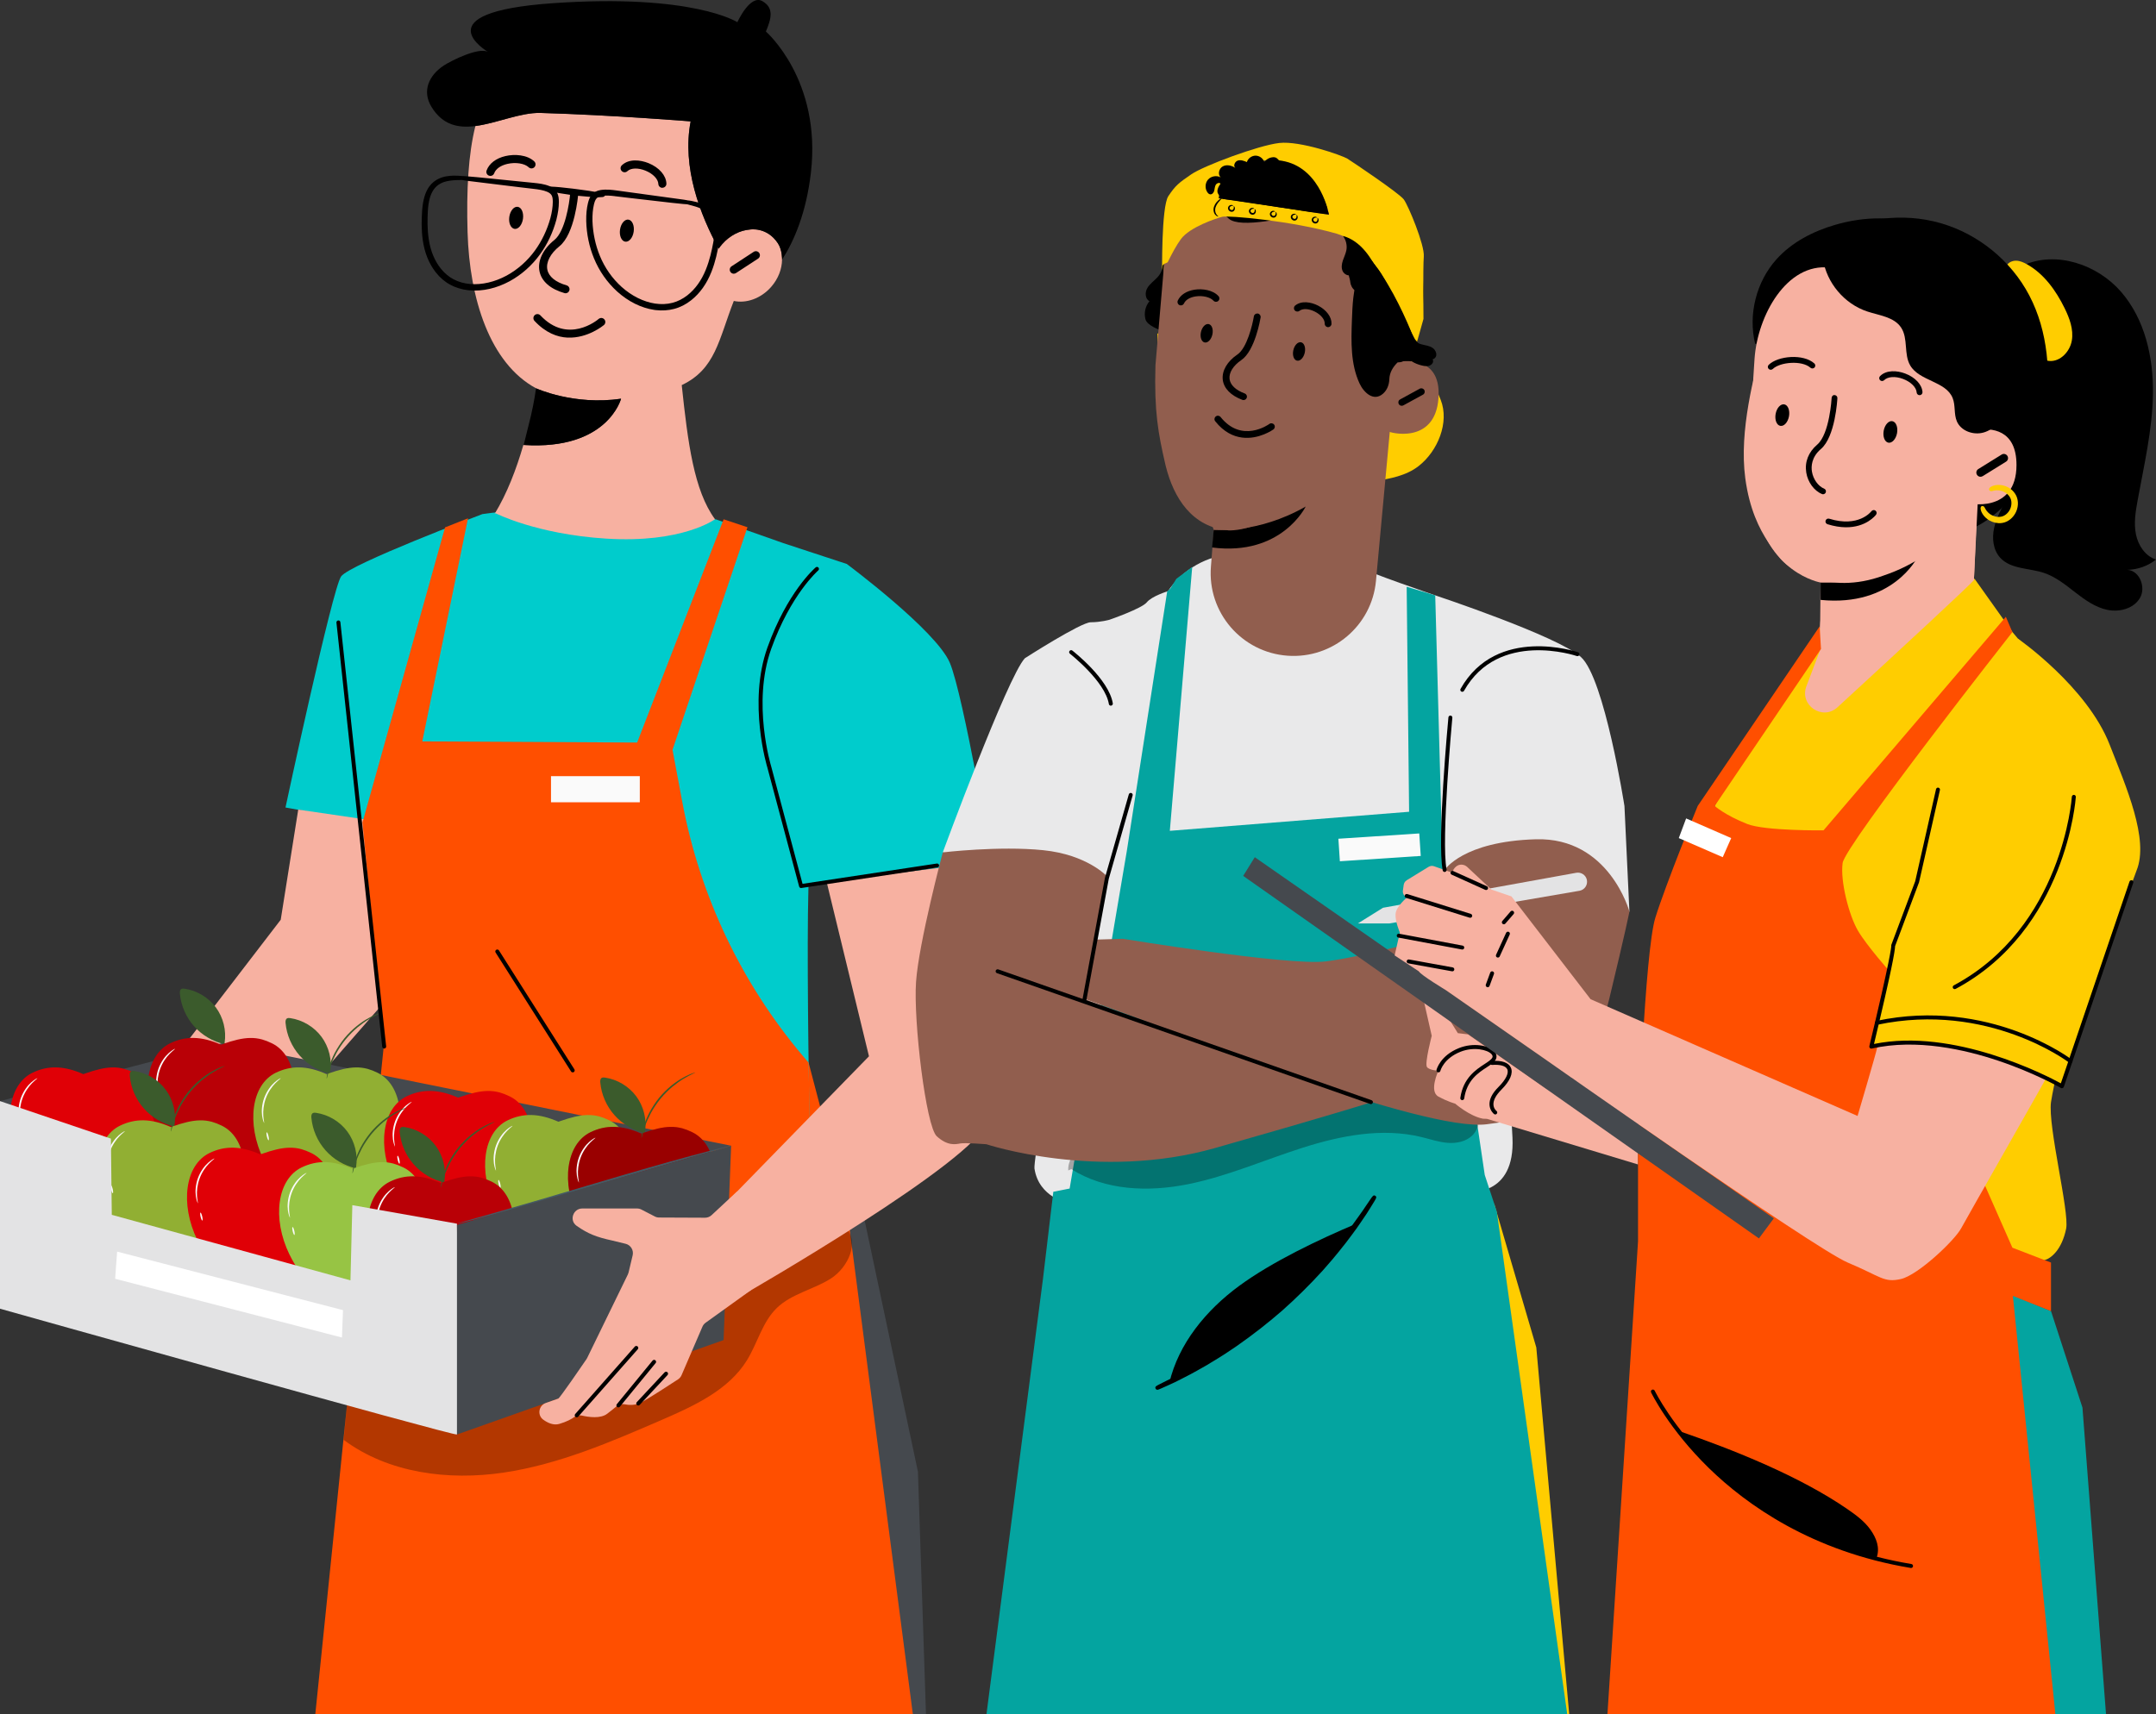 <svg width="552" height="439" viewBox="0 0 552 439" fill="none" xmlns="http://www.w3.org/2000/svg">
<rect x="0" y="0" width="552" height="439" fill="#333333" stroke="none"/>
<g clip-path="url(#clip0_2823_60653)">
<path d="M221.386 312.586L235.02 376.904L237.41 449L225.473 447.253L212.367 318.302L221.386 312.586Z" fill="#45494E"/>
<path d="M98.472 262.645L98.34 267.102L79.703 449H235.02L216.841 309.49L207.029 272.158" fill="#FF4F00"/>
<g opacity="0.3">
<path d="M216.434 314.333C196.516 321.846 178.235 333.055 159.151 342.497C140.066 351.939 119.518 359.747 98.228 359.655C95.045 359.645 91.507 357.929 88.843 359.655L87.999 368.752C99.468 377.281 114.8 379.23 128.943 377.128C143.086 375.027 156.395 369.28 169.511 363.595C177.757 360.011 186.511 356.01 191.239 348.365C193.954 343.969 195.174 338.568 198.885 334.974C202.657 331.319 208.229 330.273 212.682 327.461C217.125 324.648 220.237 317.968 216.444 314.333H216.434Z" fill="black"/>
</g>
<path d="M123.473 131.673C123.473 131.673 89.596 144.455 87.338 147.613C85.081 150.77 73.094 206.794 73.094 206.794L94.557 210.692L100.871 294.494L207.812 316.12C207.812 316.12 205.555 218.947 207.812 218.642C210.069 218.337 216.841 144.445 216.841 144.445L200.532 139.084L183.248 132.992L151.729 127.916L123.473 131.662V131.673Z" fill="#00CCCC"/>
<path d="M76.357 207.332L71.874 235.547L42.815 273.407L73.094 285.55L97.872 257.233L95.808 210.185L76.357 207.332Z" fill="#F7B1A1"/>
<path d="M113.946 135.073L92.798 210.672C92.798 210.672 92.798 210.692 92.808 210.692V210.672L100.871 294.494L207.812 316.119L207.019 272.147L205.616 270.492C189.856 251.862 179.201 229.454 174.707 205.484L172.185 192.021L191.371 135.023L185.271 132.992L163.126 190.163L108.12 189.868L119.823 132.738L113.946 135.063V135.073Z" fill="#FF4F00"/>
<path d="M207.019 226.409L253.921 220.561C253.921 220.561 246.662 178.071 243.205 169.786C239.748 161.502 216.83 144.455 216.83 144.455L200.705 152.192L196.211 185.432L207.009 226.409H207.019Z" fill="#00CCCC"/>
<path d="M163.808 198.772H141.073V205.463H163.808V198.772Z" fill="#FAFAFA"/>
<path d="M0 281.986L57.019 267.102L187.193 293.418L116.997 313.378L90.216 308.637L89.738 327.897L28.621 311.114L28.398 291.6L0 281.986Z" fill="#45494E"/>
<path d="M5.216 297.022C8.286 303.337 12.699 307.591 18.159 307.794C19.247 307.835 20.081 307.114 21.118 307.053C21.646 307.094 22.277 307.47 22.866 307.713C23.182 307.835 23.497 307.926 23.781 307.916C29.424 307.612 34.234 303.652 37.477 297.022C41.991 287.732 40.598 277.762 34.366 274.727C33.481 274.29 32.637 273.965 31.814 273.732C30.807 273.468 29.811 273.336 28.713 273.366C26.791 273.407 24.595 273.925 21.636 274.97C21.545 275.011 21.433 275.041 21.331 275.082C16.268 272.848 12.231 272.838 8.307 274.727C2.074 277.762 0.691 287.732 5.206 297.022H5.216Z" fill="#E00006"/>
<path d="M5.328 287.611C5.328 287.611 4.972 286.941 4.809 285.743C4.646 284.555 4.728 282.839 5.368 281.103C6.019 279.367 7.066 278.006 7.971 277.214C8.876 276.412 9.557 276.098 9.578 276.128C9.618 276.189 8.998 276.595 8.185 277.428C7.361 278.26 6.395 279.58 5.775 281.245C5.165 282.92 5.033 284.545 5.114 285.712C5.196 286.88 5.399 287.591 5.328 287.611Z" fill="#FAFAFA"/>
<path d="M6.466 292.027C6.355 292.057 6.151 291.611 6.019 291.052C5.887 290.484 5.877 290.007 5.989 289.976C6.1 289.946 6.304 290.392 6.436 290.951C6.568 291.519 6.578 291.997 6.466 292.027Z" fill="#FAFAFA"/>
<path d="M57.507 267.071C57.995 263.914 57.171 260.573 55.27 258.005C53.368 255.436 50.42 253.669 47.258 253.202C46.963 253.162 46.638 253.131 46.383 253.304C46.038 253.548 46.017 254.055 46.058 254.472C46.343 257.538 47.624 260.492 49.668 262.797C51.711 265.102 54.487 266.746 57.496 267.416" fill="#3B5B2C"/>
<path d="M40.466 289.478C43.537 295.793 47.949 300.047 53.409 300.251C54.497 300.291 55.331 299.57 56.368 299.509C56.897 299.55 57.527 299.926 58.117 300.169C58.432 300.291 58.747 300.383 59.032 300.372C64.675 300.068 69.484 296.108 72.728 289.478C77.242 280.188 75.849 270.218 69.616 267.183C68.732 266.746 67.888 266.421 67.064 266.188C66.058 265.924 65.061 265.792 63.963 265.822C62.041 265.863 59.845 266.381 56.887 267.426C56.795 267.467 56.683 267.497 56.582 267.538C51.518 265.304 47.482 265.294 43.557 267.183C37.325 270.218 35.942 280.188 40.456 289.478H40.466Z" fill="#B90006"/>
<path d="M40.568 280.077C40.568 280.077 40.212 279.407 40.049 278.209C39.887 277.021 39.968 275.305 40.609 273.569C41.259 271.833 42.307 270.472 43.212 269.68C44.116 268.878 44.798 268.563 44.818 268.594C44.859 268.655 44.238 269.061 43.425 269.893C42.601 270.726 41.636 272.046 41.015 273.711C40.405 275.386 40.273 277.011 40.354 278.178C40.436 279.346 40.639 280.056 40.568 280.077Z" fill="#FAFAFA"/>
<path d="M41.717 284.494C41.605 284.524 41.402 284.077 41.27 283.519C41.137 282.951 41.127 282.473 41.239 282.443C41.351 282.412 41.554 282.859 41.686 283.418C41.819 283.986 41.829 284.463 41.717 284.494Z" fill="#FAFAFA"/>
<path d="M84.562 274.604C85.05 271.447 84.227 268.107 82.326 265.538C80.424 262.969 77.476 261.203 74.314 260.736C74.019 260.695 73.693 260.665 73.439 260.837C73.094 261.081 73.073 261.588 73.114 262.005C73.398 265.071 74.68 268.025 76.723 270.33C78.757 272.635 81.543 274.28 84.552 274.95" fill="#3B5B2C"/>
<path d="M67.512 297.022C70.582 303.337 74.995 307.591 80.455 307.794C81.543 307.835 82.376 307.114 83.413 307.053C83.942 307.094 84.573 307.47 85.162 307.713C85.478 307.835 85.793 307.926 86.077 307.916C91.72 307.612 96.529 303.652 99.773 297.022C104.287 287.732 102.894 277.762 96.662 274.727C95.777 274.29 94.933 273.965 94.11 273.732C93.103 273.468 92.107 273.336 91.009 273.366C89.087 273.407 86.891 273.925 83.932 274.97C83.841 275.011 83.729 275.041 83.627 275.082C78.564 272.848 74.527 272.838 70.603 274.727C64.37 277.762 62.987 287.732 67.501 297.022H67.512Z" fill="#91AF33"/>
<path d="M67.624 287.61C67.624 287.61 67.268 286.94 67.105 285.742C66.942 284.554 67.024 282.838 67.664 281.102C68.315 279.366 69.362 278.005 70.267 277.213C71.172 276.411 71.853 276.097 71.874 276.127C71.914 276.188 71.294 276.594 70.481 277.427C69.657 278.259 68.691 279.579 68.071 281.244C67.461 282.919 67.329 284.544 67.41 285.711C67.491 286.879 67.695 287.59 67.624 287.61Z" fill="#FAFAFA"/>
<path d="M68.772 292.027C68.661 292.057 68.457 291.611 68.325 291.052C68.193 290.484 68.183 290.007 68.295 289.976C68.406 289.946 68.61 290.392 68.742 290.951C68.874 291.519 68.884 291.997 68.772 292.027Z" fill="#FAFAFA"/>
<path d="M97.424 259.416C97.454 259.497 96.255 259.944 94.506 260.99C93.621 261.507 92.635 262.208 91.588 263.061C90.561 263.934 89.504 264.969 88.507 266.168C87.531 267.376 86.718 268.624 86.067 269.802C85.437 270.99 84.938 272.107 84.603 273.071C83.922 275 83.718 276.259 83.637 276.239C83.606 276.239 83.637 275.914 83.728 275.346C83.769 275.061 83.83 274.706 83.942 274.31C84.044 273.914 84.135 273.457 84.318 272.97C84.623 271.975 85.091 270.838 85.721 269.609C86.372 268.401 87.185 267.122 88.182 265.893C89.188 264.675 90.286 263.629 91.344 262.756C92.422 261.903 93.448 261.213 94.364 260.726C94.811 260.462 95.238 260.279 95.614 260.096C95.98 259.913 96.316 259.781 96.59 259.69C97.129 259.487 97.434 259.396 97.444 259.416H97.424Z" fill="#3B5B2C"/>
<path d="M44.676 288.158C45.164 285.001 44.34 281.66 42.439 279.092C40.538 276.523 37.589 274.756 34.427 274.289C34.132 274.249 33.807 274.218 33.552 274.391C33.207 274.635 33.186 275.142 33.227 275.558C33.512 278.625 34.793 281.579 36.837 283.884C38.87 286.188 41.656 287.833 44.666 288.503" fill="#3B5B2C"/>
<path d="M27.635 310.576C30.706 316.891 35.118 321.145 40.578 321.348C41.666 321.389 42.5 320.668 43.537 320.607C44.066 320.648 44.696 321.023 45.286 321.267C45.601 321.389 45.916 321.48 46.201 321.47C51.844 321.165 56.653 317.206 59.896 310.576C64.411 301.286 63.018 291.316 56.785 288.28C55.901 287.844 55.057 287.519 54.233 287.285C53.227 287.021 52.23 286.889 51.132 286.92C49.21 286.96 47.014 287.478 44.056 288.524C43.964 288.565 43.852 288.595 43.751 288.636C38.687 286.402 34.651 286.392 30.726 288.28C24.493 291.316 23.111 301.286 27.625 310.576H27.635Z" fill="#91AF33"/>
<path d="M27.737 301.164C27.737 301.164 27.381 300.494 27.218 299.295C27.056 298.108 27.137 296.392 27.777 294.656C28.428 292.919 29.476 291.559 30.38 290.767C31.285 289.965 31.966 289.65 31.987 289.681C32.028 289.742 31.407 290.148 30.594 290.98C29.77 291.813 28.805 293.133 28.184 294.798C27.574 296.473 27.442 298.097 27.523 299.265C27.605 300.433 27.808 301.143 27.737 301.164Z" fill="#FAFAFA"/>
<path d="M28.886 305.581C28.774 305.611 28.571 305.164 28.438 304.606C28.306 304.037 28.296 303.56 28.408 303.53C28.52 303.499 28.723 303.946 28.855 304.504C28.988 305.073 28.998 305.55 28.886 305.581Z" fill="#FAFAFA"/>
<path d="M57.547 272.97C57.578 273.051 56.378 273.498 54.629 274.543C53.745 275.061 52.759 275.762 51.711 276.614C50.684 277.488 49.627 278.523 48.631 279.721C47.655 280.929 46.841 282.178 46.191 283.356C45.56 284.544 45.062 285.661 44.726 286.625C44.045 288.554 43.842 289.813 43.761 289.793C43.73 289.793 43.761 289.468 43.852 288.899C43.893 288.615 43.954 288.26 44.066 287.864C44.167 287.468 44.259 287.011 44.442 286.524C44.747 285.529 45.214 284.392 45.845 283.163C46.495 281.955 47.309 280.676 48.305 279.447C49.312 278.229 50.41 277.173 51.467 276.31C52.545 275.457 53.572 274.767 54.487 274.279C54.934 274.015 55.361 273.833 55.738 273.65C56.104 273.467 56.439 273.335 56.714 273.244C57.253 273.041 57.558 272.949 57.568 272.97H57.547Z" fill="#3B5B2C"/>
<path d="M50.542 317.582C53.613 323.897 58.026 328.151 63.486 328.354C64.573 328.395 65.407 327.674 66.444 327.613C66.973 327.653 67.603 328.029 68.193 328.273C68.508 328.395 68.823 328.486 69.108 328.476C74.751 328.171 79.56 324.212 82.804 317.582C87.318 308.292 85.925 298.322 79.692 295.286C78.808 294.85 77.964 294.525 77.14 294.291C76.134 294.027 75.137 293.895 74.039 293.926C72.118 293.966 69.921 294.484 66.963 295.53C66.871 295.57 66.759 295.601 66.658 295.642C61.594 293.408 57.558 293.398 53.633 295.286C47.401 298.322 46.018 308.292 50.532 317.582H50.542Z" fill="#E00006"/>
<path d="M50.654 308.17C50.654 308.17 50.298 307.5 50.136 306.302C49.973 305.114 50.054 303.399 50.695 301.662C51.346 299.926 52.393 298.566 53.298 297.774C54.203 296.972 54.884 296.657 54.904 296.688C54.945 296.748 54.325 297.155 53.511 297.987C52.688 298.82 51.722 300.14 51.102 301.805C50.492 303.48 50.359 305.104 50.441 306.272C50.522 307.439 50.725 308.15 50.654 308.17Z" fill="#FAFAFA"/>
<path d="M51.803 312.587C51.691 312.617 51.488 312.17 51.356 311.612C51.224 311.043 51.214 310.566 51.325 310.536C51.437 310.505 51.641 310.952 51.773 311.51C51.905 312.079 51.915 312.556 51.803 312.587Z" fill="#FAFAFA"/>
<path d="M101.003 303.002C104.105 309.307 108.558 313.551 114.079 313.754C115.187 313.795 116.021 313.074 117.068 313.013C117.607 313.054 118.237 313.429 118.837 313.673C119.163 313.795 119.478 313.886 119.762 313.876C125.466 313.572 130.326 309.622 133.6 303.002C138.165 293.733 136.752 283.783 130.459 280.758C129.564 280.321 128.72 279.996 127.886 279.763C126.869 279.499 125.863 279.367 124.755 279.397C122.813 279.438 120.596 279.955 117.607 280.991C117.505 281.032 117.404 281.062 117.302 281.103C112.188 278.879 108.1 278.859 104.145 280.747C97.852 283.773 96.459 293.723 101.014 302.992L101.003 303.002Z" fill="#E00006"/>
<path d="M101.115 293.622C101.115 293.622 100.749 292.951 100.597 291.764C100.434 290.576 100.515 288.87 101.166 287.134C101.817 285.398 102.884 284.047 103.789 283.255C104.704 282.453 105.396 282.139 105.416 282.179C105.457 282.24 104.826 282.646 104.003 283.479C103.179 284.311 102.203 285.631 101.573 287.296C100.952 288.961 100.82 290.596 100.902 291.753C100.983 292.921 101.196 293.622 101.115 293.642V293.622Z" fill="#FAFAFA"/>
<path d="M102.274 298.028C102.152 298.058 101.959 297.622 101.827 297.053C101.695 296.485 101.685 296.008 101.797 295.977C101.908 295.947 102.112 296.383 102.244 296.952C102.376 297.52 102.386 297.998 102.274 298.028Z" fill="#FAFAFA"/>
<path d="M91.171 298.859C91.659 295.702 90.836 292.361 88.934 289.793C87.033 287.224 84.085 285.458 80.922 284.991C80.628 284.95 80.302 284.919 80.048 285.092C79.702 285.336 79.682 285.843 79.723 286.26C80.007 289.326 81.288 292.28 83.332 294.585C85.366 296.89 88.151 298.534 91.161 299.205" fill="#3B5B2C"/>
<path d="M74.121 321.277C77.191 327.592 81.604 331.846 87.064 332.049C88.152 332.09 88.985 331.369 90.022 331.308C90.551 331.349 91.181 331.724 91.771 331.968C92.086 332.09 92.401 332.181 92.686 332.171C98.329 331.867 103.138 327.907 106.382 321.277C110.896 311.987 109.503 302.017 103.271 298.982C102.386 298.545 101.542 298.22 100.719 297.987C99.712 297.723 98.716 297.591 97.617 297.621C95.696 297.662 93.5 298.179 90.541 299.225C90.449 299.266 90.338 299.296 90.236 299.337C85.172 297.103 81.136 297.093 77.211 298.982C70.979 302.017 69.596 311.987 74.11 321.277H74.121Z" fill="#97C444"/>
<path d="M74.233 311.865C74.233 311.865 73.877 311.195 73.714 309.997C73.551 308.809 73.633 307.093 74.273 305.357C74.924 303.621 75.971 302.26 76.876 301.468C77.781 300.666 78.462 300.351 78.483 300.382C78.523 300.443 77.903 300.849 77.09 301.681C76.266 302.514 75.3 303.834 74.68 305.499C74.07 307.174 73.938 308.799 74.019 309.966C74.1 311.134 74.304 311.844 74.233 311.865Z" fill="#FAFAFA"/>
<path d="M75.381 316.282C75.27 316.312 75.066 315.866 74.934 315.307C74.802 314.739 74.792 314.261 74.904 314.231C75.015 314.201 75.219 314.647 75.351 315.206C75.483 315.774 75.493 316.251 75.381 316.282Z" fill="#FAFAFA"/>
<path d="M104.033 283.671C104.063 283.752 102.864 284.199 101.115 285.244C100.23 285.762 99.244 286.463 98.197 287.316C97.17 288.189 96.112 289.224 95.116 290.422C94.14 291.631 93.326 292.879 92.676 294.057C92.045 295.245 91.547 296.362 91.212 297.326C90.531 299.255 90.327 300.514 90.246 300.494C90.215 300.494 90.246 300.169 90.337 299.601C90.378 299.316 90.439 298.961 90.551 298.565C90.653 298.169 90.744 297.712 90.927 297.225C91.232 296.23 91.7 295.093 92.33 293.864C92.981 292.656 93.794 291.377 94.791 290.148C95.797 288.93 96.895 287.874 97.953 287.011C99.031 286.158 100.057 285.468 100.972 284.98C101.42 284.716 101.847 284.534 102.223 284.351C102.589 284.168 102.925 284.036 103.199 283.945C103.738 283.742 104.043 283.65 104.053 283.671H104.033Z" fill="#3B5B2C"/>
<path d="M126.859 309.216C129.93 315.531 134.342 319.785 139.802 319.988C140.89 320.028 141.724 319.308 142.761 319.247C143.29 319.287 143.92 319.663 144.51 319.907C144.825 320.028 145.14 320.12 145.425 320.11C151.068 319.805 155.877 315.845 159.12 309.216C163.635 299.926 162.242 289.956 156.009 286.92C155.124 286.483 154.281 286.158 153.457 285.925C152.45 285.661 151.454 285.529 150.356 285.559C148.434 285.6 146.238 286.118 143.279 287.164C143.188 287.204 143.076 287.235 142.974 287.275C137.911 285.042 133.875 285.032 129.95 286.92C123.717 289.956 122.334 299.926 126.859 309.216Z" fill="#91AF33"/>
<path d="M126.971 299.804C126.971 299.804 126.615 299.134 126.452 297.936C126.29 296.748 126.371 295.032 127.011 293.296C127.662 291.56 128.709 290.2 129.614 289.408C130.519 288.606 131.2 288.291 131.221 288.321C131.261 288.382 130.641 288.788 129.828 289.621C129.004 290.453 128.038 291.773 127.418 293.438C126.808 295.114 126.676 296.738 126.757 297.906C126.839 299.073 127.042 299.784 126.971 299.804Z" fill="#FAFAFA"/>
<path d="M128.109 304.22C127.998 304.251 127.794 303.804 127.662 303.246C127.53 302.677 127.52 302.2 127.632 302.169C127.743 302.139 127.947 302.586 128.079 303.144C128.211 303.713 128.221 304.19 128.109 304.22Z" fill="#FAFAFA"/>
<path d="M165.139 289.834C165.628 286.676 164.804 283.336 162.903 280.767C161.001 278.199 158.053 276.432 154.891 275.965C154.596 275.925 154.27 275.894 154.016 276.067C153.671 276.31 153.65 276.818 153.691 277.234C153.976 280.3 155.257 283.255 157.3 285.56C159.334 287.864 162.12 289.509 165.129 290.179" fill="#3B5B2C"/>
<path d="M148.089 312.252C151.159 318.567 155.572 322.821 161.032 323.024C162.12 323.065 162.954 322.344 163.991 322.283C164.519 322.323 165.15 322.699 165.739 322.943C166.055 323.065 166.37 323.156 166.655 323.146C172.297 322.841 177.107 318.882 180.35 312.252C184.864 302.962 183.471 292.992 177.239 289.956C176.354 289.52 175.51 289.195 174.687 288.961C173.68 288.697 172.684 288.565 171.586 288.596C169.664 288.636 167.468 289.154 164.509 290.2C164.418 290.24 164.306 290.271 164.204 290.311C159.141 288.078 155.104 288.068 151.18 289.956C144.947 292.992 143.564 302.962 148.079 312.252H148.089Z" fill="#DA0000"/>
<g opacity="0.3">
<path d="M148.089 312.252C151.159 318.567 155.572 322.821 161.032 323.024C162.12 323.065 162.954 322.344 163.991 322.283C164.519 322.323 165.15 322.699 165.739 322.943C166.055 323.065 166.37 323.156 166.655 323.146C172.297 322.841 177.107 318.882 180.35 312.252C184.864 302.962 183.471 292.992 177.239 289.956C176.354 289.52 175.51 289.195 174.687 288.961C173.68 288.697 172.684 288.565 171.586 288.596C169.664 288.636 167.468 289.154 164.509 290.2C164.418 290.24 164.306 290.271 164.204 290.311C159.141 288.078 155.104 288.068 151.18 289.956C144.947 292.992 143.564 302.962 148.079 312.252H148.089Z" fill="black"/>
</g>
<path d="M148.201 302.85C148.201 302.85 147.845 302.18 147.682 300.982C147.52 299.794 147.601 298.078 148.241 296.342C148.892 294.606 149.939 293.245 150.844 292.454C151.749 291.651 152.43 291.337 152.451 291.367C152.491 291.428 151.871 291.834 151.058 292.667C150.234 293.499 149.268 294.819 148.648 296.484C148.038 298.159 147.906 299.784 147.987 300.952C148.069 302.119 148.272 302.83 148.201 302.85Z" fill="#FAFAFA"/>
<path d="M149.35 307.256C149.238 307.287 149.034 306.84 148.902 306.282C148.77 305.713 148.76 305.236 148.872 305.206C148.984 305.175 149.187 305.622 149.319 306.18C149.451 306.749 149.462 307.226 149.35 307.256Z" fill="#FAFAFA"/>
<path d="M178.011 274.645C178.042 274.727 176.842 275.173 175.093 276.219C174.209 276.737 173.222 277.437 172.175 278.29C171.148 279.163 170.091 280.199 169.095 281.397C168.118 282.605 167.305 283.854 166.654 285.032C166.024 286.22 165.526 287.336 165.19 288.301C164.509 290.23 164.306 291.489 164.224 291.469C164.194 291.469 164.224 291.144 164.316 290.575C164.357 290.291 164.418 289.936 164.529 289.54C164.631 289.144 164.723 288.687 164.906 288.199C165.211 287.204 165.678 286.067 166.309 284.839C166.959 283.631 167.773 282.351 168.769 281.123C169.776 279.905 170.874 278.849 171.931 277.986C173.009 277.133 174.036 276.442 174.951 275.955C175.398 275.691 175.825 275.508 176.202 275.326C176.568 275.143 176.903 275.011 177.178 274.919C177.717 274.716 178.022 274.625 178.032 274.645H178.011Z" fill="#3B5B2C"/>
<path d="M113.784 302.494C114.272 299.337 113.448 295.996 111.547 293.428C109.645 290.859 106.697 289.092 103.535 288.625C103.24 288.585 102.915 288.554 102.66 288.727C102.315 288.97 102.294 289.478 102.335 289.894C102.62 292.961 103.901 295.915 105.944 298.22C107.978 300.524 110.764 302.169 113.773 302.839" fill="#3B5B2C"/>
<path d="M96.733 324.912C99.803 331.227 104.216 335.481 109.676 335.684C110.764 335.725 111.598 335.004 112.635 334.943C113.163 334.984 113.794 335.359 114.383 335.603C114.699 335.725 115.014 335.816 115.299 335.806C120.941 335.501 125.751 331.542 128.994 324.912C133.508 315.622 132.115 305.652 125.883 302.616C124.998 302.18 124.154 301.855 123.331 301.621C122.324 301.357 121.328 301.225 120.23 301.256C118.308 301.296 116.112 301.814 113.153 302.86C113.062 302.901 112.95 302.931 112.848 302.972C107.785 300.738 103.748 300.728 99.824 302.616C93.591 305.652 92.208 315.622 96.723 324.912H96.733Z" fill="#B90006"/>
<path d="M96.845 315.5C96.845 315.5 96.489 314.829 96.326 313.631C96.164 312.444 96.245 310.728 96.885 308.992C97.536 307.255 98.583 305.895 99.488 305.103C100.393 304.301 101.074 303.986 101.095 304.017C101.135 304.078 100.515 304.484 99.702 305.316C98.878 306.149 97.912 307.469 97.292 309.134C96.682 310.809 96.55 312.433 96.631 313.601C96.713 314.769 96.916 315.479 96.845 315.5Z" fill="#FAFAFA"/>
<path d="M97.994 319.917C97.882 319.947 97.678 319.5 97.546 318.942C97.414 318.373 97.404 317.896 97.516 317.866C97.628 317.835 97.831 318.282 97.963 318.84C98.095 319.409 98.106 319.886 97.994 319.917Z" fill="#FAFAFA"/>
<path d="M126.655 287.306C126.686 287.387 125.486 287.833 123.737 288.879C122.853 289.397 121.867 290.098 120.819 290.95C119.792 291.824 118.735 292.859 117.739 294.057C116.762 295.265 115.949 296.514 115.298 297.692C114.668 298.88 114.17 299.997 113.834 300.961C113.153 302.89 112.95 304.149 112.868 304.129C112.838 304.129 112.868 303.804 112.96 303.235C113.001 302.951 113.062 302.596 113.173 302.2C113.275 301.804 113.367 301.347 113.55 300.86C113.855 299.865 114.322 298.727 114.953 297.499C115.603 296.291 116.417 295.011 117.413 293.783C118.42 292.565 119.518 291.509 120.575 290.646C121.653 289.793 122.68 289.103 123.595 288.615C124.042 288.351 124.469 288.168 124.846 287.986C125.212 287.803 125.547 287.671 125.822 287.58C126.361 287.377 126.666 287.285 126.676 287.306H126.655Z" fill="#3B5B2C"/>
<path d="M0 281.985V335.156C0 335.156 116.315 367.828 116.997 367.371C117.678 366.914 116.997 313.378 116.997 313.378L90.206 308.637L89.728 327.897L28.621 311.114L28.398 291.6L0 281.985Z" fill="#E3E3E4"/>
<path d="M187.193 293.418C187.193 293.418 186.959 293.519 186.491 293.662C185.972 293.814 185.291 294.007 184.447 294.25C182.617 294.768 180.055 295.499 176.923 296.383C170.569 298.19 161.825 300.779 152.166 303.642C142.507 306.515 133.732 309.043 127.357 310.759C124.165 311.622 121.582 312.292 119.793 312.739C118.939 312.942 118.247 313.114 117.729 313.236C117.251 313.348 117.007 313.389 116.997 313.378C116.997 313.358 117.23 313.277 117.698 313.135C118.217 312.982 118.898 312.79 119.742 312.546C121.572 312.028 124.134 311.297 127.266 310.414C133.62 308.607 142.364 306.018 152.023 303.144C161.682 300.271 170.447 297.743 176.832 296.027C180.024 295.164 182.607 294.494 184.396 294.047C185.251 293.844 185.942 293.672 186.46 293.55C186.938 293.438 187.182 293.398 187.193 293.408V293.418Z" fill="#455A64"/>
<path d="M185.261 343.187L116.997 367.371V313.693L187.193 293.418L185.261 343.187Z" fill="#45494E"/>
<path d="M87.552 342.537L29.485 327.491L29.984 320.536L87.816 335.522L87.552 342.537Z" fill="white"/>
<path d="M211.635 225.83L222.484 270.512L182.912 311.093L190.355 331.541C190.355 331.541 250.16 297.194 252.803 287.153C255.447 277.112 253.932 268.39 253.932 268.39L249.417 221.129L211.645 225.84L211.635 225.83Z" fill="#F7B1A1"/>
<path d="M188.728 305.113L182.19 311.195C181.733 311.621 181.133 311.855 180.503 311.855L168.759 311.804C168.373 311.804 167.987 311.713 167.641 311.53L164.225 309.763C163.879 309.581 163.493 309.489 163.096 309.489H149.095C146.747 309.489 145.689 312.515 147.591 313.896C147.621 313.916 147.652 313.936 147.672 313.956C150.56 315.977 152.695 316.809 156.762 317.703C157.799 317.936 159.1 318.251 160.198 318.535C161.5 318.87 162.283 320.18 161.978 321.48L160.93 325.886C160.89 326.059 160.829 326.231 160.747 326.394L150.346 347.745C150.295 347.857 150.234 347.948 150.173 348.05C149.329 349.288 143.341 358.04 142.934 358.172C142.731 358.243 141.266 358.761 139.741 359.299C137.891 359.959 137.505 362.436 139.101 363.584C140.311 364.457 141.765 365.076 143.198 364.66C145.11 364.101 146.31 363.421 147.011 362.914C147.58 362.497 148.302 362.375 148.994 362.528C150.671 362.914 153.742 363.381 155.46 362.061C156.528 361.238 157.301 360.619 157.829 360.172C158.399 359.695 159.151 359.482 159.873 359.634C160.94 359.847 162.608 359.979 164.113 359.187C166.146 358.111 171.728 354.476 173.599 353.248C174.006 352.984 174.311 352.608 174.504 352.162L179.842 339.765C180.015 339.359 180.299 339.004 180.665 338.74L192.297 330.384" fill="#F7B1A1"/>
<path d="M367.461 152.465C367.461 152.465 398.716 162.852 404.766 168.263C410.815 173.675 415.909 206.428 415.909 206.428L417.18 233.465H386.607L377.73 309.916L273.86 304.383L283.417 225.505L241.375 218.286C241.375 218.286 257.938 173.35 262.391 168.578C262.391 168.578 276.727 159.359 279.269 159.359C281.811 159.359 284.048 158.72 284.048 158.72C284.048 158.72 292.324 155.856 293.605 154.262C294.876 152.668 299.024 151.399 299.024 151.399C302.837 145.785 309.049 142.262 315.831 141.866L340.843 140.109C340.843 140.109 346.049 143.917 347.96 145.186C349.872 146.455 367.461 152.465 367.461 152.465Z" fill="#E9E9EA"/>
<path d="M382.519 308.149L393.337 345.075L402.661 449L379.276 429.578L382.519 308.149Z" fill="#FFCD00"/>
<path d="M279.554 204.215C279.554 204.215 264.414 296.271 264.852 299.235C265.95 306.738 273.585 308.15 273.585 308.15L375.88 305.205C375.88 305.205 388 306.657 387.237 291.306C386.21 270.361 383.221 245.74 383.221 243.171L279.554 204.215Z" fill="#E9E9EA"/>
<path d="M383.231 310.291L380.14 300.9L369.566 229.332L367.461 152.465L360.151 150.262L360.771 207.89L299.512 212.773L305.246 145.186L301.179 148.231L299.634 150.719L298.841 151.43L288.491 217.982L273.86 304.382L269.681 305.205L267.027 327.541L251.268 449H402.661L383.231 310.291Z" fill="#04A4A0"/>
<g opacity="0.3">
<path d="M274.276 299.397C282.949 304.921 294.052 305.306 304.138 303.276C314.224 301.245 323.731 297.052 333.532 293.925C343.334 290.808 353.887 288.757 363.892 291.184C366.129 291.722 368.335 292.493 370.623 292.676C372.921 292.859 375.402 292.361 377.018 290.727C379.225 288.493 379.143 284.686 377.527 281.985C375.91 279.285 373.114 277.518 370.267 276.188C362.997 272.797 354.874 271.65 346.852 271.416C322.846 270.695 298.678 277.965 279.055 291.783C276.279 293.732 273.321 296.372 273.504 299.753" fill="black"/>
</g>
<path d="M343.046 220.564L363.753 219.205L363.374 213.441L342.667 214.799L343.046 220.564Z" fill="#FAFAFA"/>
<path d="M296.269 355.898C296.096 355.898 295.964 355.817 295.862 355.614C295.649 355.136 295.974 354.974 296.747 354.568L298.699 353.583C299.492 353.197 300.539 352.679 301.749 352.009C302.085 351.827 302.43 351.644 302.796 351.451C303.691 350.974 304.708 350.436 305.735 349.816C307.3 348.913 308.836 348.029 310.462 346.973C311.845 346.141 313.238 345.187 314.702 344.192L315.75 343.481C319.786 340.628 323.629 337.623 327.157 334.546C330.655 331.45 334.142 328.038 337.498 324.394L338.331 323.449C339.511 322.119 340.629 320.86 341.636 319.612C342.907 318.119 343.985 316.718 345.072 315.286C345.835 314.332 346.506 313.388 347.096 312.555C347.33 312.23 347.553 311.916 347.777 311.611C348.601 310.494 349.251 309.52 349.729 308.799L350.959 306.992C351.458 306.281 351.681 305.956 352.108 306.24C352.556 306.514 352.352 306.86 351.905 307.601L350.756 309.469C350.126 310.504 349.495 311.459 348.845 312.383L348.265 313.236C347.665 314.119 346.974 315.114 346.191 316.139C345.235 317.439 344.086 318.962 342.775 320.546C341.748 321.855 340.599 323.165 339.379 324.556L338.636 325.409C335.271 329.104 331.753 332.567 328.194 335.714C324.605 338.841 320.711 341.877 316.624 344.73L315.678 345.369C314.143 346.405 312.689 347.38 311.245 348.232C309.537 349.309 307.87 350.253 306.436 351.045C305.328 351.684 304.25 352.233 303.294 352.72L302.369 353.197C301.363 353.725 300.336 354.223 299.227 354.71L297.235 355.603C296.787 355.796 296.482 355.928 296.259 355.928L296.269 355.898Z" fill="black"/>
<path d="M299.37 354.192C301.749 344.049 308.846 335.5 317.244 329.327C325.642 323.144 337.792 317.367 347.411 313.316C335.027 329.124 320.63 343.217 299.38 354.202" fill="black"/>
<path d="M417.18 233.455C417.18 233.455 412.015 214.398 393.225 214.936C374.436 215.474 369.871 222.804 369.871 222.804L368.478 239.689C368.478 239.689 348.987 245.06 339.409 246.217C329.842 247.374 287.494 240.42 287.494 240.42L280.845 240.623L277.794 255.852C277.794 255.852 293.584 261.568 296.197 262.725C298.811 263.883 364.645 289.955 380.597 287.925C396.55 285.894 395.096 283.874 395.096 283.874C395.096 283.874 407.653 273.873 412.005 255.852C416.356 237.831 417.18 233.455 417.18 233.455Z" fill="#915E4E"/>
<path d="M283.397 224.399C283.397 224.399 278.364 218.875 267.058 217.728C255.752 216.581 241.375 218.297 241.375 218.297C241.375 218.297 235.223 241.476 234.532 251.486C233.841 261.507 237.074 288.463 239.839 290.991C242.605 293.529 244.689 293.062 245.838 292.839C246.987 292.605 252.528 293.032 252.528 293.032C252.528 293.032 281.14 302.525 311.134 293.996C341.127 285.468 351.183 282.26 351.183 282.26L298.577 263.71L277.795 255.872C277.795 255.872 280.814 238.542 282.878 227.444" fill="#915E4E"/>
<path d="M351 282.758C350.939 282.758 350.888 282.758 350.827 282.727L255.253 249.223C254.989 249.131 254.846 248.837 254.938 248.573C255.029 248.309 255.324 248.167 255.589 248.258L351.162 281.763C351.427 281.854 351.569 282.148 351.478 282.412C351.407 282.626 351.203 282.747 351 282.747V282.758Z" fill="black"/>
<path d="M277.601 256.797C277.601 256.797 277.54 256.797 277.51 256.797C277.235 256.746 277.052 256.482 277.103 256.208L282.899 224.805L289.009 203.433C289.091 203.159 289.365 203.007 289.64 203.088C289.914 203.169 290.067 203.444 289.985 203.718L283.885 225.039L278.1 256.391C278.059 256.634 277.845 256.807 277.601 256.807V256.797Z" fill="black"/>
<path d="M284.403 180.721C284.159 180.721 283.946 180.549 283.905 180.295C282.929 174.467 274.012 167.482 273.931 167.411C273.707 167.238 273.667 166.924 273.839 166.7C274.012 166.477 274.328 166.436 274.551 166.609C274.927 166.903 283.875 173.909 284.912 180.122C284.963 180.396 284.769 180.66 284.495 180.711C284.464 180.711 284.434 180.711 284.414 180.711L284.403 180.721Z" fill="black"/>
<path d="M541.945 204.235C541.945 204.235 525.961 276.066 525.118 282.239C524.274 288.422 529.876 310.373 528.991 314.678C527.873 320.099 525.118 322.252 523.511 322.709C511.768 326.069 423.83 300.88 423.83 300.88L439.02 206.387L445.557 193.91L453.691 182.741L468.261 156.801L505.545 148.222L515.235 161.857L533.801 184.041L541.945 204.225V204.235Z" fill="#FFCD00"/>
<path d="M505.372 148.547C505.189 149.105 485.159 167.604 470.457 181.127C466.624 184.65 460.656 180.619 462.486 175.756L465.943 166.639L466.126 149.186L505.982 134.881L505.382 148.547H505.372Z" fill="#F7B1A1"/>
<path d="M419.396 298.219L379.57 286.188L396.418 278.767L419.396 294.341V298.219Z" fill="#F7B1A1"/>
<path d="M364.431 255.852L366.566 265.264C366.566 265.264 364.726 272.289 365.336 273.244C365.875 274.086 368.274 274.218 368.274 274.218C368.274 274.218 365.793 279.478 368.274 280.828C370.755 282.178 372.565 282.635 372.565 282.635C372.565 282.635 376.185 285.793 379.57 286.473C382.956 287.153 397.191 279.701 397.191 279.701L375.849 264.898L373.246 264.583L371.436 261.67L364.421 255.842L364.431 255.852Z" fill="#F7B1A1"/>
<path d="M374.385 281.741C374.385 281.741 374.334 281.741 374.314 281.741C374.039 281.701 373.846 281.447 373.887 281.163C374.619 276.066 377.903 273.924 380.089 272.502C381.014 271.903 381.817 271.375 382.071 270.857C382.163 270.675 382.244 270.37 381.868 269.954C380.821 268.807 377.313 268.025 373.978 269.334C369.637 271.05 368.813 274.116 368.783 274.248C368.711 274.523 368.437 274.685 368.162 274.614C367.888 274.543 367.725 274.269 367.786 274.005C367.827 273.853 368.742 270.309 373.592 268.39C377.191 266.969 381.156 267.69 382.6 269.263C383.17 269.883 383.302 270.634 382.966 271.304C382.58 272.066 381.726 272.634 380.628 273.345C378.482 274.746 375.544 276.665 374.883 281.305C374.842 281.559 374.629 281.741 374.385 281.741Z" fill="black"/>
<path d="M382.834 285.406C382.732 285.406 382.621 285.376 382.529 285.305C382.488 285.274 381.472 284.493 381.36 283C381.258 281.548 382.041 279.975 383.688 278.34C385.528 276.502 386.362 274.817 385.905 273.832C385.508 272.969 384.095 272.573 382.021 272.726C381.746 272.746 381.492 272.533 381.472 272.258C381.451 271.984 381.665 271.731 381.939 271.71C384.491 271.517 386.23 272.116 386.82 273.406C387.481 274.837 386.616 276.837 384.4 279.061C382.997 280.462 382.295 281.792 382.366 282.919C382.427 283.944 383.109 284.483 383.139 284.503C383.363 284.675 383.404 284.99 383.231 285.214C383.129 285.346 382.976 285.417 382.824 285.417L382.834 285.406Z" fill="black"/>
<path d="M479.089 305.124C479.089 305.124 479.313 304.911 479.608 304.444C479.903 303.976 480.289 303.266 480.645 302.342C481.367 300.514 481.906 297.702 481.316 294.697C480.726 291.692 479.181 289.285 477.829 287.854C477.147 287.133 476.527 286.615 476.08 286.29C475.632 285.965 475.358 285.823 475.338 285.854C475.277 285.935 476.293 286.625 477.544 288.097C478.794 289.559 480.228 291.905 480.797 294.798C481.357 297.692 480.909 300.403 480.289 302.22C479.679 304.058 478.998 305.083 479.079 305.124H479.089Z" fill="#EB996E"/>
<path d="M517.888 68.004C526.348 64.126 536.932 67.69 543.032 74.705C549.133 81.721 551.329 91.417 551.217 100.717C551.105 110.007 548.93 119.134 547.272 128.272C546.754 131.104 546.296 134.028 546.866 136.851C547.435 139.673 549.255 142.425 552 143.298C549.926 144.953 547.303 145.887 544.649 145.928C547.801 146.1 549.489 150.405 547.892 153.136C546.296 155.867 542.656 156.822 539.555 156.182C536.464 155.542 533.8 153.623 531.299 151.684C528.798 149.745 526.287 147.704 523.287 146.709C519.495 145.45 514.848 145.796 512.134 142.861C510.293 140.861 509.968 137.846 510.558 135.196C511.147 132.546 512.51 130.15 513.73 127.723C522.708 109.793 523.704 88.056 516.394 69.385" fill="black"/>
<path d="M514.594 70.441C513.679 70.146 513.313 68.887 513.76 68.034C514.208 67.182 515.235 66.745 516.2 66.765C517.166 66.786 518.081 67.192 518.925 67.659C523.318 70.106 526.378 74.4 528.595 78.908C529.866 81.487 530.923 84.35 530.455 87.183C529.987 90.015 527.507 92.696 524.639 92.442C522.972 92.29 521.498 91.193 520.511 89.843C519.525 88.482 518.966 86.878 518.437 85.284C516.587 79.68 515.052 73.974 513.852 68.197" fill="#FFCD00"/>
<path d="M505.545 135.033C510.639 132.718 516.119 127.053 518.803 122.149C521.477 117.235 522.89 111.732 523.673 106.188C525.137 95.853 524.405 84.918 519.566 75.669C514.899 66.755 506.47 59.891 496.791 57.13C487.111 54.368 476.313 55.739 467.641 60.846" fill="black"/>
<path d="M449.37 88.056C447.54 80.522 449.665 72.136 454.861 66.369C458.775 62.024 464.184 59.242 469.797 57.597C477.341 55.384 485.668 55.14 492.897 58.237C500.116 61.323 505.972 68.105 506.725 75.913C507.07 79.456 506.399 83.152 507.528 86.533C508.016 88.005 508.839 89.518 508.402 91.01C508.006 92.371 506.603 93.264 505.189 93.416C503.776 93.579 502.373 93.132 501.072 92.564C496.639 90.645 492.968 87.345 489.389 84.096" fill="black"/>
<path d="M466.218 169.949C465.496 164.09 466.136 158.567 466.136 158.567C466.106 151.877 466.126 149.125 466.116 149.186C466.116 149.186 451.993 146.739 449.187 128.302C447.794 119.134 448.364 104.107 449.218 91.843C449.99 80.796 457.423 67.283 468.444 68.532L502.82 77.466C506.165 77.842 508.667 80.715 508.585 84.076L505.372 148.557L466.218 169.959V169.949Z" fill="#F7B1A1"/>
<path d="M466.126 149.186C466.126 149.186 478.53 150.069 490.884 142.779C490.884 142.779 484.58 155.491 466.126 153.633V149.186Z" fill="black"/>
<path d="M503.145 114.89C503.156 113.52 504.772 110.291 506.125 110.098C509.754 109.56 516.282 109.895 516.282 119.083C516.282 131.642 503.644 129.053 503.623 128.688C503.603 128.404 503.105 119.632 503.145 114.89Z" fill="#F7B1A1"/>
<path d="M525.117 335.765L533.17 360.477L539.972 449H431.679L436.701 331.531L513.567 331.014L525.117 335.765Z" fill="#04A4A0"/>
<path d="M515.235 161.867C515.235 161.867 472.42 216.367 471.769 221.007C471.118 225.647 473.396 234.419 475.673 238.318C477.951 242.217 484.295 249.364 484.295 249.364L515.235 319.531L525.117 323.338V335.775L515.357 331.876L527.253 449H410.907L419.386 317.906V291.915C419.386 291.915 421.105 243.739 423.819 235.018C426.534 226.297 434.668 206.397 434.668 206.397L465.882 160.415L466.228 166.192L439.01 206.397C439.01 206.397 441.562 208.732 447.357 211.027C451.902 212.824 466.878 212.651 466.878 212.651L513.557 157.958L515.225 161.867H515.235Z" fill="#FF4F00"/>
<path d="M516.648 163.553C516.648 163.553 534.319 175.817 540.124 190.681C544.354 201.494 550.292 214.967 547.018 222.947C545.452 226.775 527.913 278.178 527.913 278.178C512.754 268.351 487.915 265.985 478.978 268.351L484.732 243.05C484.732 243.05 491.473 225.495 491.473 222.957C491.473 220.419 491.839 214.256 494.015 207.372C496.191 200.489 516.638 163.573 516.638 163.573L516.648 163.553Z" fill="#FFCD00"/>
<path d="M443.239 214.632L431.699 209.596L429.818 214.632L441.073 219.525L443.239 214.632Z" fill="white"/>
<path d="M472.948 386.449C475.144 387.961 477.34 389.566 478.886 391.738C480.431 393.911 481.357 396.378 480.482 398.886C461.428 393.85 443.524 384.794 429.991 366.519C443.981 371.331 460.757 378.062 472.948 386.449Z" fill="black"/>
<path d="M454.149 312.018L450.336 317.155L318.292 224.318L321.26 219.525L454.149 312.018Z" fill="#45494E"/>
<path d="M406.291 225.363C406.545 226.653 405.691 227.901 404.39 228.125L355.708 236.491H347.655L354.081 232.48L403.576 223.515C404.827 223.292 406.037 224.104 406.291 225.353V225.363Z" fill="#E3E3E4"/>
<path d="M480.645 268.147C480.411 269.518 475.592 285.793 475.592 285.793L407.236 255.893L386.973 229.566L381.828 227.8L375.646 222.023C374.873 221.302 373.674 221.221 372.85 221.881C372.362 222.277 371.935 222.815 371.894 223.526L367.177 221.85C366.699 221.678 366.17 221.739 365.743 222.003L360.171 225.424C359.744 225.688 359.46 226.125 359.388 226.622L359.185 228.064C359.083 228.825 359.511 229.556 360.222 229.841C360.222 229.841 357.426 232.145 357.304 234.085C357.182 236.024 358.402 238.816 358.402 238.816L357.07 244.684L363.262 248.745C363.75 249.72 370.207 253.578 370.207 253.578L395.046 270.868C395.046 270.868 464.418 319.704 473.05 323.328C481.682 326.963 482.292 328.537 486.664 327.562C491.036 326.587 500.401 317.724 502.109 314.576C503.817 311.429 524.081 275.935 523.979 275.884C504.264 265.355 481.326 266.736 480.655 268.147H480.645Z" fill="#F7B1A1"/>
<path d="M380.486 227.931C380.415 227.931 380.343 227.921 380.272 227.891L371.671 224.002C371.416 223.891 371.305 223.586 371.416 223.332C371.528 223.078 371.833 222.967 372.087 223.078L380.689 226.967C380.943 227.079 381.055 227.383 380.943 227.637C380.862 227.82 380.669 227.931 380.476 227.931H380.486Z" fill="black"/>
<path d="M376.419 235.039C376.419 235.039 376.317 235.039 376.266 235.018L359.999 229.942C359.734 229.861 359.582 229.576 359.663 229.302C359.744 229.038 360.029 228.886 360.304 228.967L376.571 234.044C376.836 234.125 376.988 234.409 376.907 234.683C376.836 234.896 376.643 235.039 376.419 235.039Z" fill="black"/>
<path d="M374.385 243.162C374.385 243.162 374.324 243.162 374.294 243.162L358.026 240.116C357.751 240.065 357.568 239.801 357.619 239.527C357.67 239.253 357.934 239.07 358.209 239.121L374.477 242.167C374.751 242.217 374.934 242.481 374.884 242.755C374.843 242.999 374.629 243.172 374.385 243.172V243.162Z" fill="black"/>
<path d="M371.844 248.745C371.844 248.745 371.783 248.745 371.752 248.745L360.568 246.714C360.293 246.664 360.11 246.4 360.161 246.126C360.212 245.851 360.476 245.669 360.751 245.719L371.935 247.75C372.21 247.801 372.393 248.065 372.342 248.339C372.301 248.583 372.088 248.755 371.844 248.755V248.745Z" fill="black"/>
<path d="M385.031 236.704C384.909 236.704 384.797 236.663 384.695 236.582C384.482 236.399 384.461 236.074 384.645 235.861L386.759 233.414C386.942 233.201 387.268 233.181 387.481 233.364C387.695 233.546 387.715 233.871 387.532 234.084L385.417 236.531C385.316 236.643 385.173 236.704 385.031 236.704Z" fill="black"/>
<path d="M383.506 245.232C383.434 245.232 383.363 245.222 383.292 245.191C383.038 245.08 382.926 244.775 383.038 244.521L385.61 238.897C385.722 238.643 386.027 238.531 386.281 238.643C386.536 238.755 386.647 239.059 386.536 239.313L383.963 244.938C383.882 245.12 383.689 245.232 383.495 245.232H383.506Z" fill="black"/>
<path d="M380.893 252.827C380.832 252.827 380.771 252.827 380.72 252.796C380.455 252.695 380.323 252.411 380.415 252.147L381.543 249.081C381.645 248.817 381.93 248.685 382.194 248.776C382.458 248.877 382.591 249.162 382.499 249.426L381.37 252.492C381.299 252.695 381.096 252.827 380.893 252.827Z" fill="black"/>
<path d="M455.542 142.607C454.86 141.724 453.844 140.506 452.715 138.841C452.695 138.82 452.684 138.79 452.674 138.77C450.468 135.47 447.906 130.394 446.848 122.515C445.181 110.108 449.268 95.925 451.007 88.371L452.461 83.386C452.461 83.386 456.03 79.304 484.376 85.091C505.281 90.158 479.659 94.473 479.659 94.473C479.659 94.473 493.72 123.51 492.968 113.743C492.968 113.743 502.769 97.915 497.696 123.226C495.622 135.409 504.528 129.155 504.528 129.155C504.528 129.155 498.885 141.836 482.211 147.41C467.854 152.689 457.606 145.43 455.765 142.912" fill="#F7B1A1"/>
<path d="M458.033 106.625C457.748 108.148 456.762 109.234 455.816 109.062C454.871 108.889 454.342 107.519 454.616 105.996C454.891 104.473 455.887 103.386 456.833 103.559C457.778 103.732 458.307 105.102 458.033 106.625Z" fill="black"/>
<path d="M485.698 110.93C485.413 112.453 484.427 113.539 483.482 113.367C482.536 113.194 482.007 111.823 482.282 110.3C482.567 108.777 483.553 107.691 484.498 107.864C485.444 108.036 485.973 109.407 485.698 110.93Z" fill="black"/>
<path d="M453.356 94.695C453.549 94.695 453.732 94.634 453.884 94.492C455.745 92.705 461.337 92.218 463.533 94.177C463.838 94.442 464.306 94.421 464.58 94.117C464.855 93.812 464.825 93.345 464.519 93.071C461.683 90.543 455.247 91.111 452.847 93.426C452.552 93.71 452.542 94.177 452.827 94.472C452.969 94.624 453.152 94.695 453.345 94.695H453.356Z" fill="black"/>
<path d="M491.463 101.203C491.463 101.203 491.504 101.203 491.524 101.203C491.931 101.173 492.246 100.818 492.216 100.411C492.084 98.482 490.335 96.614 487.762 95.65C485.739 94.888 482.994 94.675 481.347 96.32C481.062 96.614 481.062 97.081 481.347 97.366C481.632 97.65 482.109 97.65 482.394 97.366C483.319 96.432 485.271 96.3 487.234 97.041C489.227 97.792 490.64 99.183 490.721 100.513C490.752 100.899 491.067 101.193 491.453 101.203H491.463Z" fill="black"/>
<path d="M466.746 126.575C467.041 126.575 467.326 126.403 467.448 126.108C467.6 125.733 467.417 125.296 467.041 125.144C465.516 124.524 464.225 122.727 463.91 120.778C463.706 119.519 463.737 117.103 466.197 115.001C469.888 111.864 470.407 102.361 470.427 101.955C470.447 101.549 470.132 101.203 469.725 101.183C469.319 101.102 468.973 101.477 468.953 101.884C468.953 101.975 468.444 111.153 465.252 113.874C463.015 115.783 462.018 118.321 462.456 121.022C462.852 123.499 464.479 125.712 466.502 126.525C466.584 126.565 466.675 126.575 466.767 126.575H466.746Z" fill="black"/>
<path d="M472.46 135.032C477.788 135.124 480.208 131.966 480.33 131.804C480.574 131.479 480.503 131.012 480.177 130.768C479.852 130.525 479.384 130.596 479.14 130.921C479.008 131.093 475.815 135.154 468.332 132.839C467.936 132.718 467.529 132.941 467.407 133.327C467.285 133.723 467.509 134.129 467.895 134.251C469.613 134.779 471.128 135.012 472.47 135.032H472.46Z" fill="black"/>
<path d="M466.736 66.339C467.661 72.42 472.206 77.822 478.052 79.761C481.174 80.796 484.956 81.162 486.756 83.913C488.596 86.726 487.376 90.716 489.084 93.609C491.443 97.62 498.194 97.61 499.933 101.925C500.695 103.813 500.217 106.026 501.01 107.894C502.068 110.392 505.27 111.509 507.873 110.758C510.476 110.006 512.449 107.762 513.506 105.275C514.563 102.788 514.848 100.036 515.051 97.335C515.468 92.025 515.641 86.584 514.157 81.477C511.046 70.755 495.988 55.658 484.824 56.145" fill="black"/>
<path d="M507.609 130.109C507.609 130.109 507.579 130.414 507.792 130.911C507.996 131.399 508.453 132.069 509.256 132.627C510.049 133.165 511.219 133.602 512.53 133.399C513.852 133.206 515.113 132.191 515.723 130.81C516.343 129.439 516.262 127.825 515.52 126.708C514.798 125.591 513.689 125.013 512.754 124.789C511.808 124.576 511.005 124.678 510.497 124.85C509.988 125.023 509.765 125.226 509.775 125.246C509.795 125.378 510.904 124.718 512.632 125.236C513.456 125.5 514.421 126.058 515.001 127.033C515.601 127.987 515.652 129.348 515.123 130.556C514.584 131.754 513.537 132.627 512.419 132.82C511.3 133.033 510.243 132.698 509.5 132.262C507.955 131.318 507.711 130.059 507.599 130.13L507.609 130.109Z" fill="#FFCD00"/>
<path d="M511.595 133.957C510.405 133.896 509.47 133.399 508.972 133.054C508.219 132.526 507.63 131.825 507.324 131.114C507.192 130.8 506.979 130.211 507.152 129.886L507.263 129.673L507.528 129.571L507.752 129.632C507.996 129.703 508.087 129.886 508.199 130.099C508.382 130.465 508.768 131.216 509.765 131.825C510.141 132.048 511.147 132.546 512.327 132.323C513.283 132.16 514.198 131.388 514.665 130.353C515.123 129.317 515.092 128.119 514.584 127.317C513.964 126.282 512.917 125.865 512.49 125.733C511.371 125.398 510.558 125.622 510.161 125.733C509.938 125.794 509.734 125.845 509.521 125.713L509.338 125.591L509.307 125.459L509.226 125.327L509.307 125.094C509.429 124.749 510.009 124.515 510.344 124.393C511.066 124.139 511.991 124.119 512.876 124.322C513.628 124.505 515.021 125.033 515.946 126.464C516.78 127.713 516.882 129.51 516.19 131.043C515.509 132.576 514.106 133.713 512.612 133.927C512.256 133.988 511.92 133.998 511.605 133.977L511.595 133.957Z" fill="#FFCD00"/>
<path d="M506.999 122.098C506.674 122.078 506.348 121.895 506.165 121.591C505.85 121.093 506.003 120.423 506.511 120.118L512.479 116.413C512.978 116.098 513.638 116.25 513.954 116.758C514.269 117.255 514.116 117.925 513.608 118.23L507.64 121.936C507.436 122.058 507.213 122.108 506.999 122.098Z" fill="black"/>
<path d="M527.913 278.696C527.822 278.696 527.74 278.676 527.659 278.625C527.598 278.585 520.969 274.798 511.717 271.681C503.206 268.807 490.66 265.934 479.221 268.533C479.049 268.574 478.866 268.523 478.744 268.391C478.622 268.269 478.571 268.087 478.611 267.914C484.021 245.395 484.224 242.542 484.224 242.227C484.204 242.136 484.214 242.044 484.244 241.953L490.355 225.668L495.683 202.103C495.744 201.829 496.018 201.656 496.293 201.717C496.567 201.778 496.74 202.052 496.679 202.326L491.331 225.952L485.2 242.298C485.159 243.598 484.346 248.39 479.801 267.356C500.177 263.183 523.785 275.346 527.639 277.437L545.218 225.759C545.31 225.495 545.594 225.353 545.859 225.445C546.123 225.536 546.266 225.82 546.174 226.084L528.401 278.341C528.351 278.483 528.239 278.595 528.096 278.656C528.035 278.676 527.974 278.686 527.913 278.686V278.696Z" fill="black"/>
<path d="M500.461 253.313C500.278 253.313 500.105 253.212 500.014 253.049C499.882 252.806 499.973 252.491 500.217 252.359C528.096 237.445 530.435 204.377 530.455 204.042C530.475 203.757 530.719 203.564 530.994 203.564C531.279 203.585 531.492 203.818 531.472 204.103C531.451 204.438 529.093 238.064 500.705 253.253C500.624 253.293 500.542 253.313 500.461 253.313Z" fill="black"/>
<path d="M530.11 272.259C529.998 272.259 529.896 272.228 529.794 272.157C529.591 271.995 509.012 256.451 480.676 262.431C480.401 262.492 480.127 262.309 480.076 262.035C480.015 261.761 480.198 261.486 480.472 261.436C509.287 255.354 530.211 271.193 530.425 271.355C530.649 271.528 530.689 271.842 530.516 272.066C530.415 272.198 530.262 272.259 530.11 272.259Z" fill="black"/>
<path d="M489.277 401.546C489.277 401.546 489.226 401.546 489.196 401.546C463.858 397.332 447.143 385.342 437.576 376.022C427.205 365.92 422.772 356.68 422.731 356.589C422.609 356.335 422.721 356.031 422.975 355.909C423.229 355.787 423.534 355.899 423.656 356.152C423.829 356.518 441.409 392.561 489.368 400.541C489.643 400.592 489.836 400.845 489.785 401.13C489.745 401.373 489.531 401.556 489.287 401.556L489.277 401.546Z" fill="black"/>
<path d="M363.119 88.005C364.98 94.239 366.271 95.823 368.864 102.402C371.142 108.179 368.101 115.54 363.221 119.347C360.039 121.834 355.911 122.606 351.935 123.205C343.059 124.525 333.878 125.276 325.215 122.941C317.081 120.748 309.7 115.804 304.535 109.092C299.37 102.381 296.441 93.924 296.33 85.416" fill="#FFCD00"/>
<path d="M355.362 107.884C358.3 101.061 361.208 94.178 362.927 86.949C364.645 79.72 365.123 72.065 363.181 64.897C362.886 63.811 360.202 56.45 359.073 56.46C358.27 56.46 359.714 63.232 359.246 63.892C354.782 70.146 353.003 78.004 352.922 85.68C352.84 93.366 353.796 100.361 355.362 107.884Z" fill="black"/>
<path d="M329.679 167.928C341.188 168.741 351.234 160.222 352.291 148.75L358.686 79.73C360.994 61.242 352.149 44.49 333.573 42.693L331.844 42.632C314.478 41.972 299.502 54.734 297.448 71.974C295.537 88.005 310.737 135.713 310.737 135.713C310.778 135.713 310.452 139.846 310.035 145.074C309.08 156.821 317.905 167.096 329.679 167.928Z" fill="#915E4E"/>
<path d="M310.737 135.713C310.737 135.713 321.992 136.799 334.295 129.723C334.295 129.723 328.123 142.495 310.33 140.211L310.737 135.713Z" fill="black"/>
<path d="M356.724 92.899C357.039 92.777 369.159 89.731 368.295 101.935C367.441 114.128 355.352 110.758 355.352 110.402C355.352 110.047 356.714 92.899 356.714 92.899H356.724Z" fill="#915E4E"/>
<path d="M306.955 52.399C305.064 51.15 311.5 45.231 316.532 43.414C324.138 40.673 335.505 39.505 342.114 41.952C350.075 44.896 356.521 49.485 360.029 57.212C363.536 64.938 364.391 73.69 363.486 82.117C363.211 84.685 362.733 87.355 361.178 89.427C359.256 91.985 355.85 93.427 355.708 97.153C355.657 98.513 355.159 99.854 354.142 100.778C351.722 102.971 349.16 100.534 348.082 98.199C345.774 93.214 345.926 87.487 346.13 81.995C346.272 78.096 346.425 74.106 347.818 70.461C348.58 68.481 349.688 66.633 350.329 64.613C350.98 62.593 351.102 60.247 349.943 58.46C349.76 58.166 349.434 57.8 349.028 57.384C345.815 54.084 341.046 52.795 336.583 53.983C329.516 55.871 317.488 58.572 314.611 56.003C310.462 52.308 309.578 50.033 309.578 50.033L306.945 52.399H306.955Z" fill="black"/>
<path d="M297.529 70.288C297.529 70.288 300.061 64.339 302.349 61.232C304.636 58.125 311.449 55.902 312.933 55.516C314.407 55.13 330.818 56.551 342.286 59.861C353.755 63.181 362.601 88.279 362.601 88.279L364.451 81.67C364.451 81.67 364.299 68.593 364.533 65.669C364.767 62.734 360.588 52.663 359.408 51.069C358.229 49.475 346.242 41.424 344.95 40.622C343.649 39.819 332.861 35.992 327.503 36.621C322.145 37.241 308.185 42.459 305.023 44.632C301.861 46.794 300.956 47.475 299.126 50.236C297.296 52.998 297.54 70.298 297.54 70.298L297.529 70.288ZM312.028 50.785L312.374 48.47C312.608 46.926 319.745 39.18 329.038 41.342C338.331 43.505 340.253 54.968 340.253 54.968L312.028 50.785Z" fill="#FFCD00"/>
<path d="M311.916 55.434C311.947 55.373 311.642 55.231 311.388 54.815C311.123 54.409 310.991 53.708 311.255 52.998C311.51 52.287 311.987 51.749 312.333 51.363C312.689 50.977 312.913 50.734 312.872 50.683C312.831 50.642 312.547 50.805 312.13 51.14C311.723 51.475 311.144 52.023 310.849 52.856C310.534 53.678 310.757 54.561 311.144 54.988C311.52 55.434 311.916 55.485 311.926 55.434H311.916Z" fill="black"/>
<path d="M315.82 52.764C315.82 52.764 315.942 52.998 315.871 53.323C315.841 53.475 315.749 53.658 315.587 53.749C315.444 53.841 315.221 53.81 315.038 53.678C314.855 53.536 314.773 53.333 314.824 53.171C314.865 52.998 315.017 52.866 315.16 52.795C315.465 52.643 315.688 52.764 315.719 52.704C315.77 52.673 315.536 52.389 315.058 52.511C314.844 52.572 314.57 52.724 314.448 53.059C314.316 53.394 314.478 53.81 314.773 54.034C315.058 54.267 315.505 54.318 315.8 54.105C316.085 53.902 316.166 53.597 316.176 53.374C316.176 52.886 315.831 52.734 315.82 52.785V52.764Z" fill="black"/>
<path d="M321.179 53.516C321.179 53.516 321.301 53.749 321.23 54.074C321.199 54.226 321.108 54.409 320.945 54.5C320.803 54.592 320.579 54.561 320.396 54.429C320.213 54.287 320.132 54.084 320.182 53.922C320.223 53.749 320.376 53.617 320.518 53.546C320.823 53.394 321.047 53.516 321.077 53.455C321.128 53.424 320.894 53.14 320.416 53.262C320.203 53.323 319.928 53.475 319.806 53.81C319.674 54.145 319.837 54.561 320.132 54.785C320.416 55.018 320.864 55.069 321.158 54.856C321.443 54.653 321.525 54.348 321.535 54.125C321.535 53.637 321.189 53.485 321.179 53.536V53.516Z" fill="black"/>
<path d="M326.537 54.266C326.537 54.266 326.659 54.5 326.588 54.825C326.558 54.977 326.466 55.16 326.303 55.251C326.161 55.343 325.937 55.312 325.754 55.18C325.571 55.038 325.49 54.835 325.541 54.672C325.581 54.5 325.734 54.368 325.876 54.297C326.181 54.145 326.405 54.266 326.436 54.206C326.486 54.175 326.253 53.891 325.775 54.013C325.561 54.074 325.287 54.226 325.165 54.561C325.032 54.896 325.195 55.312 325.49 55.535C325.775 55.769 326.222 55.82 326.517 55.607C326.802 55.404 326.883 55.099 326.893 54.876C326.893 54.388 326.547 54.236 326.537 54.287V54.266Z" fill="black"/>
<path d="M331.895 55.018C331.895 55.018 332.017 55.252 331.946 55.577C331.916 55.729 331.824 55.912 331.661 56.003C331.519 56.095 331.295 56.064 331.112 55.932C330.929 55.79 330.848 55.587 330.899 55.425C330.939 55.252 331.092 55.12 331.234 55.049C331.539 54.897 331.763 55.018 331.793 54.958C331.844 54.927 331.61 54.643 331.133 54.765C330.919 54.825 330.645 54.978 330.523 55.313C330.39 55.648 330.553 56.064 330.848 56.288C331.133 56.521 331.58 56.572 331.875 56.359C332.16 56.156 332.241 55.851 332.251 55.628C332.251 55.14 331.905 54.988 331.895 55.039V55.018Z" fill="black"/>
<path d="M337.254 55.769C337.254 55.769 337.376 56.003 337.304 56.328C337.274 56.48 337.182 56.663 337.02 56.754C336.877 56.846 336.654 56.815 336.471 56.683C336.288 56.541 336.206 56.338 336.257 56.175C336.298 56.003 336.45 55.871 336.593 55.8C336.898 55.648 337.121 55.769 337.152 55.708C337.203 55.678 336.969 55.394 336.491 55.516C336.277 55.577 336.003 55.729 335.881 56.064C335.749 56.399 335.911 56.815 336.206 57.038C336.491 57.272 336.938 57.323 337.233 57.109C337.518 56.907 337.599 56.602 337.609 56.379C337.609 55.891 337.264 55.739 337.254 55.79V55.769Z" fill="black"/>
<path d="M328.622 41.891C327.625 41.769 327.269 40.337 326.273 40.267C325.277 40.195 324.26 40.693 323.701 41.525C323.416 40.571 322.47 39.87 321.474 39.86C320.478 39.86 319.522 40.561 319.237 41.505C318.495 41.19 317.671 40.876 316.899 41.13C316.136 41.383 315.668 42.51 316.299 43.018C315.363 42.378 314.092 42.063 313.086 42.602C312.089 43.13 311.693 44.703 312.557 45.434C311.51 44.845 310.076 45.099 309.293 45.993C308.511 46.886 308.449 48.348 309.171 49.303C309.334 49.526 309.558 49.729 309.842 49.77C310.341 49.841 310.747 49.333 310.88 48.846C311.012 48.358 311.002 47.82 311.246 47.373C311.49 46.927 312.161 46.653 312.496 47.028C311.927 47.83 311.357 48.917 311.927 49.719C312.323 50.267 312.72 50.917 313.391 50.978C317.224 51.364 336.42 54.572 340.253 54.958C340.253 54.958 337.813 43.028 328.622 41.881V41.891Z" fill="black"/>
<path d="M361.717 86.086C361.747 87.122 362.784 87.843 363.781 88.137C364.777 88.431 365.865 88.503 366.739 89.061C367.614 89.619 368.122 90.96 367.39 91.68C366.78 92.279 365.763 92.087 364.97 91.772C361.381 90.32 358.636 86.959 357.914 83.162C356.501 83.944 354.63 83.071 353.766 81.71C352.901 80.34 352.79 78.654 352.698 77.04C348.489 76.908 344.839 72.786 345.235 68.593C345.459 66.278 346.709 63.963 346.049 61.73C346.049 61.73 351.285 66.248 353.725 70.238C356.165 74.228 361.737 86.086 361.737 86.086H361.717Z" fill="black"/>
<path d="M366.068 91.558C366.587 91.538 366.983 92.107 366.912 92.614C366.841 93.122 366.394 93.518 365.895 93.67C365.407 93.822 364.868 93.772 364.37 93.67C362.845 93.376 361.401 92.675 360.232 91.67C359.612 92.645 358.28 93.01 357.172 92.675C356.063 92.34 355.22 91.406 354.782 90.34C354.345 89.274 354.294 88.086 354.396 86.939C353.318 87.599 351.834 87.345 350.868 86.533C349.902 85.721 349.404 84.441 349.302 83.182C349.2 81.923 349.455 80.664 349.76 79.436C348.763 80.248 347.106 79.517 346.669 78.319C346.221 77.121 346.709 75.75 347.472 74.725C345.855 74.045 345.164 71.791 346.11 70.329C345.317 70.836 344.178 70.298 343.771 69.456C343.364 68.613 343.517 67.598 343.812 66.714C344.107 65.821 344.544 64.978 344.717 64.054C344.94 62.795 344.615 61.445 343.842 60.43C346.089 61.019 348.021 62.521 349.516 64.298C351.01 66.075 352.129 68.136 353.237 70.176C356.247 75.74 359.256 81.304 362.266 86.868" fill="black"/>
<path d="M297.672 67.963C297.641 68.918 297.255 70.014 296.391 70.959C295.526 71.903 294.418 72.644 293.757 73.751C293.107 74.857 293.157 76.553 294.306 77.131C293.239 78.39 292.842 80.187 293.279 81.781C293.717 83.375 296.777 84.472 298.333 85.02C299.014 79.67 297.611 72.989 298.058 67.618" fill="black"/>
<path d="M322.186 134.149C323.863 133.124 325.887 131.57 327.991 129.804C328.55 129.164 329.089 128.464 329.608 127.682C329.445 128.088 329.272 128.464 329.11 128.849C332.506 125.915 335.952 122.605 338.301 120.28C338.952 118.961 339.867 116.95 340.812 114.493C340.833 114.453 340.843 114.412 340.863 114.372C341.148 114.402 341.453 114.402 341.809 114.351C346.699 113.61 346.659 105.833 346.659 105.833C346.74 105.021 347.065 101.995 345.561 100.401C344.828 99.63 343.669 99.193 341.829 99.518C341.209 99.629 340.609 99.843 340.07 100.147C337.742 101.477 336.847 103.752 336.532 105.711C336.298 106.879 336.166 108.331 336.115 109.985L333.471 110.209L333.095 104.544C333.095 104.544 332.811 98.594 332.861 96.502C332.922 94.411 333.949 85.872 329.008 84.248C324.067 82.624 317.448 85.02 311.195 87.507C309.619 86.563 315.75 64.308 310.737 64.45C303.589 64.988 298.058 67.577 298.058 67.577C298.058 67.577 295.832 93.548 295.832 93.538C295.476 105.407 296.574 111.133 298.282 118.575C298.343 118.839 298.404 119.093 298.465 119.357C300.519 127.58 305.236 135.063 314.611 135.835C314.611 135.835 318.139 135.997 322.175 134.119L322.186 134.149Z" fill="#915E4E"/>
<path d="M310.401 85.68C310.107 86.98 309.222 87.884 308.409 87.701C307.605 87.518 307.189 86.32 307.483 85.02C307.778 83.721 308.663 82.817 309.476 83C310.29 83.183 310.696 84.381 310.401 85.68Z" fill="black"/>
<path d="M334.051 90.341C333.756 91.64 332.871 92.544 332.058 92.361C331.255 92.178 330.838 90.98 331.133 89.681C331.428 88.381 332.312 87.478 333.126 87.66C333.929 87.843 334.346 89.041 334.051 90.341Z" fill="black"/>
<path d="M318.271 102.452C318.21 102.452 318.139 102.432 318.078 102.401C315.119 101.295 313.34 99.467 313.065 97.264C312.791 94.98 314.194 92.553 316.827 90.776C319.247 89.132 320.681 83.182 321.026 81.02C321.097 80.552 321.535 80.238 322.002 80.289H322.033C322.511 80.37 322.826 80.817 322.755 81.294C322.694 81.639 321.341 89.822 317.813 92.218C315.739 93.629 314.611 95.437 314.804 97.061C314.987 98.584 316.37 99.904 318.688 100.767C319.135 100.929 319.369 101.437 319.196 101.894C319.054 102.28 318.657 102.503 318.271 102.452Z" fill="black"/>
<path d="M317.997 112.057C315.76 111.773 313.33 110.646 311.134 107.885C310.829 107.509 310.89 106.961 311.276 106.656C311.652 106.351 312.201 106.423 312.506 106.798C317.915 113.57 324.717 108.778 325.002 108.565C325.388 108.281 325.937 108.372 326.222 108.758C326.507 109.144 326.415 109.692 326.029 109.976C325.978 110.017 322.328 112.616 318.007 112.057H317.997Z" fill="black"/>
<path d="M302.237 78.207C302.156 78.197 302.074 78.177 301.983 78.136C301.546 77.944 301.352 77.415 301.546 76.979C302.206 75.527 303.772 74.512 305.836 74.187C307.86 73.872 310.554 74.258 311.977 75.842C312.303 76.197 312.272 76.756 311.916 77.07C311.56 77.395 311.001 77.365 310.686 77.009C309.863 76.096 307.941 75.639 306.111 75.913C304.636 76.136 303.559 76.796 303.142 77.7C302.979 78.055 302.603 78.248 302.237 78.207Z" fill="black"/>
<path d="M339.928 83.781C339.48 83.72 339.145 83.335 339.165 82.878C339.206 81.822 338.189 80.583 336.634 79.801C335.098 79.03 333.522 78.948 332.709 79.598C332.333 79.903 331.784 79.842 331.479 79.466C331.174 79.091 331.235 78.542 331.611 78.238C333.258 76.908 335.688 77.375 337.416 78.238C339.602 79.344 340.975 81.192 340.904 82.949C340.884 83.426 340.477 83.802 339.999 83.781C339.968 83.781 339.948 83.781 339.928 83.781Z" fill="black"/>
<path d="M358.778 103.915C358.514 103.884 358.26 103.722 358.128 103.468C357.894 103.052 358.046 102.513 358.473 102.29L363.486 99.549C363.903 99.315 364.431 99.468 364.665 99.894C364.899 100.31 364.747 100.848 364.32 101.072L359.307 103.813C359.144 103.904 358.951 103.935 358.778 103.915Z" fill="black"/>
<path d="M374.385 177.167C374.304 177.167 374.212 177.147 374.141 177.107C373.897 176.964 373.806 176.66 373.948 176.416C383.2 159.989 403.84 166.974 404.043 167.045C404.308 167.136 404.45 167.431 404.359 167.695C404.267 167.959 403.972 168.101 403.708 168.01C403.505 167.939 383.668 161.238 374.832 176.914C374.741 177.076 374.568 177.167 374.385 177.167Z" fill="black"/>
<path d="M369.871 223.312C369.627 223.312 369.423 223.139 369.373 222.896C367.909 215.251 370.715 184.995 370.837 183.716C370.867 183.431 371.111 183.228 371.386 183.259C371.66 183.289 371.874 183.533 371.843 183.807C371.813 184.122 368.925 215.2 370.369 222.703C370.42 222.977 370.237 223.241 369.962 223.302C369.932 223.302 369.901 223.302 369.871 223.302V223.312Z" fill="black"/>
<path d="M199.17 62.318C196.333 57.993 192.001 58.775 192.001 58.775C189.48 58.978 186.877 60.257 184.905 62.501C184.569 62.877 184.264 63.272 183.99 63.678C179.272 55.059 174.564 42.855 176.822 31.078C176.822 31.078 157.209 29.474 138.419 28.915C133.264 28.763 127.194 31.565 121.714 32.266C119.914 39.505 119.396 48.571 119.711 59.465C120.209 76.481 125.395 93.051 137.27 99.457C137.514 99.569 147.061 103.874 158.998 102.107C158.998 102.107 155.582 115.357 134.067 113.955H133.996C132.197 120.159 129.828 126.372 126.655 131.571C126.676 131.571 126.696 131.591 126.716 131.601C126.808 131.489 126.859 131.429 126.859 131.429C126.859 131.429 137.26 136.799 155.145 137.937C174.717 139.185 183.064 132.972 183.064 132.972C177.665 125.621 176.11 113.387 174.544 98.625C183.197 94.513 183.99 87.04 187.874 77.07C191.046 77.75 194.787 76.481 197.421 73.496C199.261 71.405 200.207 68.877 200.227 66.491C200.227 66.491 200.298 64.044 199.17 62.318Z" fill="#F7B1A1"/>
<path d="M196.089 8.072C197.431 4.873 198.285 2.031 195.154 0.274C192.012 -1.482 188.789 5.686 188.789 5.686C188.789 5.686 177.452 -1.695 141.51 0.822C107.724 3.188 124.887 13.26 124.968 13.31C122.67 11.97 115.563 15.504 113.631 16.773C109.89 19.24 107.968 23.23 110.449 27.331C113.316 32.063 117.332 32.844 121.725 32.276C127.205 31.565 133.275 28.773 138.43 28.925C157.209 29.484 176.832 31.088 176.832 31.088C174.565 42.865 179.282 55.069 184 63.689C184.275 63.283 184.58 62.897 184.915 62.511C186.888 60.267 189.49 58.988 192.012 58.785C192.012 58.785 196.343 58.003 199.18 62.328C200.309 64.054 200.237 66.491 200.237 66.501C203.359 61.628 206.419 54.45 207.609 44.277C210.395 20.468 196.099 8.082 196.099 8.082L196.089 8.072Z" fill="black"/>
<path d="M133.895 56.044C133.671 57.608 132.705 58.755 131.739 58.613C130.774 58.471 130.174 57.1 130.397 55.537C130.621 53.973 131.587 52.826 132.553 52.968C133.519 53.11 134.119 54.481 133.895 56.044Z" fill="black"/>
<path d="M162.242 59.324C162.018 60.887 161.052 62.034 160.086 61.892C159.12 61.75 158.52 60.38 158.744 58.816C158.968 57.252 159.934 56.105 160.9 56.247C161.865 56.389 162.465 57.76 162.242 59.324Z" fill="black"/>
<path d="M144.754 75.1C144.672 75.1 144.601 75.08 144.52 75.06C140.92 74.034 138.643 72.044 138.124 69.466C137.585 66.796 139.019 63.8 141.947 61.445C144.652 59.282 145.78 52.114 145.984 49.536C146.024 48.977 146.512 48.561 147.062 48.591H147.092C147.661 48.642 148.078 49.14 148.038 49.708C148.007 50.124 147.173 59.902 143.228 63.069C140.91 64.927 139.751 67.171 140.138 69.06C140.493 70.847 142.252 72.268 145.069 73.08C145.618 73.232 145.933 73.811 145.78 74.359C145.648 74.826 145.211 75.131 144.733 75.111L144.754 75.1Z" fill="black"/>
<path d="M145.333 86.462C142.659 86.34 139.7 85.234 136.843 82.177C136.457 81.761 136.477 81.112 136.894 80.716C137.311 80.32 137.972 80.35 138.358 80.766C145.374 88.259 152.959 81.964 153.274 81.68C153.711 81.314 154.362 81.355 154.728 81.792C155.104 82.218 155.053 82.878 154.616 83.244C154.555 83.294 150.498 86.695 145.333 86.452V86.462Z" fill="black"/>
<path d="M125.507 45.048C125.405 45.048 125.303 45.028 125.202 44.987C124.663 44.794 124.388 44.205 124.581 43.667C125.222 41.891 126.971 40.54 129.39 39.972C131.749 39.413 134.972 39.616 136.792 41.342C137.209 41.738 137.219 42.388 136.833 42.804C136.437 43.221 135.786 43.241 135.369 42.845C134.312 41.84 132.004 41.484 129.868 41.982C128.15 42.388 126.93 43.261 126.533 44.368C126.381 44.804 125.954 45.068 125.517 45.048H125.507Z" fill="black"/>
<path d="M169.542 48.105C169.013 48.084 168.576 47.648 168.555 47.109C168.505 45.861 167.193 44.49 165.281 43.708C163.401 42.937 161.53 42.987 160.635 43.83C160.218 44.226 159.567 44.206 159.171 43.789C158.774 43.373 158.795 42.724 159.212 42.328C161.031 40.602 163.939 40.926 166.064 41.789C168.759 42.886 170.548 44.937 170.619 47.018C170.64 47.587 170.192 48.064 169.623 48.084C169.592 48.084 169.562 48.084 169.531 48.084L169.542 48.105Z" fill="black"/>
<path d="M187.823 70.095C187.507 70.085 187.192 69.913 187.009 69.628C186.694 69.151 186.826 68.511 187.304 68.197L192.957 64.501C193.435 64.186 194.076 64.318 194.391 64.796C194.706 65.273 194.574 65.912 194.096 66.227L188.443 69.923C188.25 70.045 188.036 70.106 187.833 70.095H187.823Z" fill="black"/>
<path d="M159.008 102.108C146.919 103.895 137.24 99.438 137.24 99.438C137.24 99.438 136.752 103.021 135.969 106.311C135.928 106.504 135.877 106.687 135.837 106.869C135.318 108.951 134.789 111.103 134.444 112.484C134.22 113.388 134.078 113.956 134.078 113.956C155.592 115.357 159.018 102.108 159.018 102.108H159.008Z" fill="black"/>
<path d="M118.349 45.586C118.349 45.586 118.694 45.667 119.365 45.769C120.097 45.87 121.063 45.992 122.283 46.155C124.896 46.469 128.547 46.906 133.03 47.444C134.169 47.576 135.359 47.708 136.589 47.86C137.809 48.002 139.111 48.165 140.29 48.652C140.869 48.906 141.398 49.272 141.683 49.82C141.968 50.368 142.018 51.038 142.008 51.739C142.008 53.13 141.754 54.571 141.368 56.013C140.575 58.876 139.273 61.79 137.372 64.409C135.481 67.029 132.949 69.364 129.939 70.999C126.93 72.623 123.554 73.486 120.352 73.222C118.755 73.09 117.21 72.664 115.858 71.943C114.495 71.232 113.356 70.207 112.441 69.059C110.601 66.734 109.676 63.973 109.279 61.364C108.883 58.744 108.923 56.236 109.045 53.972C109.178 51.728 109.615 49.667 110.652 48.226C111.679 46.764 113.194 46.144 114.414 45.901C115.654 45.647 116.651 45.647 117.312 45.627C117.983 45.617 118.338 45.617 118.338 45.586C118.338 45.566 117.993 45.515 117.312 45.484C116.64 45.464 115.634 45.413 114.353 45.637C113.102 45.85 111.465 46.459 110.337 48.002C109.208 49.515 108.73 51.657 108.557 53.932C108.405 56.216 108.324 58.744 108.71 61.435C109.086 64.105 110.021 66.988 111.933 69.435C112.889 70.653 114.099 71.74 115.532 72.501C116.966 73.273 118.603 73.73 120.28 73.872C123.646 74.156 127.143 73.263 130.245 71.588C133.356 69.892 135.959 67.496 137.89 64.795C139.843 62.084 141.154 59.12 141.947 56.165C142.323 54.683 142.578 53.201 142.578 51.739C142.578 51.018 142.537 50.236 142.161 49.546C141.785 48.845 141.124 48.398 140.483 48.134C139.172 47.606 137.85 47.464 136.609 47.332C135.369 47.2 134.179 47.078 133.041 46.967C128.547 46.52 124.886 46.155 122.273 45.891C121.053 45.779 120.077 45.698 119.345 45.637C118.674 45.586 118.318 45.566 118.318 45.596L118.349 45.586Z" fill="black"/>
<path d="M119.813 74.319C118.196 74.126 116.651 73.659 115.319 72.938C113.906 72.186 112.635 71.11 111.567 69.74C109.818 67.506 108.7 64.734 108.242 61.506C107.846 58.703 107.937 56.084 108.08 53.901C108.283 51.15 108.893 49.129 109.95 47.708C111.272 45.901 113.224 45.332 114.272 45.16C115.563 44.936 116.59 44.977 117.271 44.997C117.871 45.028 118.196 45.058 118.379 45.088C118.471 45.088 118.552 45.088 118.613 45.088C118.786 45.088 119.05 45.109 119.396 45.139L122.334 45.393L136.681 46.835C137.921 46.967 139.314 47.109 140.687 47.667C141.307 47.921 142.141 48.419 142.618 49.302C143.025 50.074 143.086 50.926 143.086 51.728C143.086 53.109 142.873 54.592 142.446 56.277C141.571 59.516 140.178 62.47 138.307 65.069C136.243 67.953 133.539 70.349 130.499 72.014C127.133 73.831 123.595 74.643 120.25 74.359C120.098 74.349 119.955 74.329 119.803 74.319H119.813ZM118.298 46.083C118.115 46.104 117.881 46.104 117.586 46.114H117.129C116.478 46.144 115.593 46.165 114.516 46.388C113.468 46.601 112.025 47.139 111.059 48.52C110.184 49.739 109.686 51.535 109.544 54.013C109.432 56.135 109.371 58.653 109.778 61.292C110.225 64.247 111.252 66.755 112.838 68.755C113.784 69.943 114.882 70.867 116.102 71.516C117.363 72.186 118.857 72.613 120.403 72.735C123.382 72.978 126.686 72.217 129.716 70.572C132.542 69.029 135.054 66.805 136.986 64.125C138.724 61.729 140.077 58.886 140.91 55.891C141.317 54.348 141.52 52.987 141.53 51.749C141.53 51.18 141.51 50.53 141.256 50.063C141.053 49.678 140.666 49.363 140.107 49.119C139.029 48.672 137.86 48.51 136.538 48.358L132.98 47.941L119.304 46.266C118.857 46.205 118.532 46.154 118.308 46.094L118.298 46.083Z" fill="black"/>
<path d="M176.028 51.81C176.028 51.81 175.683 51.719 175.022 51.617C174.29 51.505 173.324 51.363 172.114 51.191C169.511 50.835 165.861 50.348 161.387 49.739C160.249 49.587 159.069 49.434 157.829 49.272C156.588 49.109 155.277 48.937 153.874 49.15C153.182 49.262 152.43 49.536 151.911 50.135C151.393 50.724 151.169 51.475 150.996 52.176C150.65 53.607 150.549 55.1 150.579 56.633C150.671 59.689 151.261 62.877 152.521 65.963C153.772 69.04 155.744 71.974 158.378 74.35C161.011 76.705 164.204 78.39 167.539 78.888C169.206 79.142 170.894 79.081 172.47 78.654C174.046 78.248 175.479 77.466 176.689 76.502C179.119 74.563 180.695 71.984 181.692 69.476C182.698 66.948 183.207 64.471 183.593 62.217C183.959 59.963 183.99 57.77 183.247 56.034C182.505 54.277 181.061 53.303 179.892 52.805C178.702 52.297 177.716 52.105 177.055 51.972C176.394 51.851 176.039 51.81 176.039 51.83C176.039 51.851 176.374 51.942 177.025 52.105C177.665 52.277 178.641 52.511 179.78 53.049C180.909 53.577 182.231 54.531 182.891 56.186C183.562 57.831 183.512 59.932 183.115 62.146C182.708 64.369 182.17 66.816 181.163 69.273C180.177 71.72 178.631 74.187 176.303 76.025C175.144 76.928 173.792 77.659 172.307 78.035C170.823 78.421 169.226 78.482 167.64 78.238C164.458 77.751 161.377 76.136 158.835 73.852C156.283 71.557 154.362 68.704 153.142 65.719C151.901 62.724 151.311 59.597 151.21 56.633C151.179 55.15 151.271 53.688 151.586 52.328C151.749 51.648 151.952 50.998 152.348 50.541C152.755 50.074 153.345 49.84 153.975 49.729C155.236 49.526 156.537 49.668 157.768 49.81C159.008 49.962 160.188 50.104 161.326 50.236C165.81 50.754 169.47 51.17 172.073 51.475C173.293 51.597 174.269 51.698 175.001 51.78C175.673 51.841 176.028 51.861 176.028 51.841V51.81Z" fill="black"/>
<path d="M167.905 79.415C167.752 79.395 167.61 79.375 167.468 79.355C164.153 78.857 160.899 77.243 158.053 74.694C155.48 72.369 153.406 69.415 152.064 66.125C150.854 63.171 150.183 59.973 150.091 56.622C150.061 54.876 150.203 53.383 150.529 52.043C150.722 51.261 150.976 50.449 151.545 49.8C152.074 49.2 152.847 48.815 153.803 48.662C155.277 48.439 156.67 48.622 157.9 48.784L175.103 51.14C175.449 51.19 175.703 51.241 175.876 51.272C175.937 51.282 176.018 51.302 176.1 51.322C176.283 51.322 176.588 51.373 177.147 51.475C177.879 51.627 178.886 51.83 180.085 52.338C181.061 52.754 182.831 53.759 183.695 55.83C184.396 57.455 184.518 59.566 184.071 62.277C183.705 64.44 183.186 67.009 182.139 69.638C180.939 72.674 179.211 75.1 176.994 76.867C175.632 77.953 174.148 78.705 172.592 79.111C171.128 79.497 169.521 79.598 167.905 79.415ZM157.422 50.236C156.212 50.094 155.114 50.003 154.047 50.185C153.447 50.287 152.999 50.51 152.715 50.835C152.359 51.241 152.186 51.861 152.054 52.419C151.769 53.627 151.657 54.998 151.688 56.602C151.8 59.699 152.45 62.785 153.579 65.516C154.829 68.572 156.761 71.324 159.151 73.476C161.713 75.781 164.753 77.293 167.701 77.74C169.247 77.974 170.792 77.913 172.175 77.547C173.517 77.202 174.798 76.552 175.998 75.618C178.001 74.044 179.587 71.831 180.706 69.07C181.712 66.592 182.241 64.125 182.627 62.034C183.054 59.587 182.993 57.729 182.434 56.348C181.814 54.785 180.533 53.922 179.567 53.475C178.581 53.008 177.716 52.784 177.096 52.622L176.659 52.51C176.364 52.439 176.13 52.378 175.957 52.317C175.724 52.317 175.408 52.297 174.951 52.246L172.012 51.942L161.255 50.703L157.697 50.277C157.605 50.267 157.514 50.256 157.422 50.246V50.236Z" fill="black"/>
<path d="M154.382 49.942C154.393 49.749 151.119 49.353 147.082 48.855C143.046 48.358 139.772 47.952 139.731 48.145C139.701 48.327 142.934 49.038 146.991 49.536C151.048 50.033 154.362 50.135 154.372 49.952L154.382 49.942Z" fill="black"/>
<path d="M147.011 50.023H146.929C146.858 50.002 139.833 49.119 139.334 48.449L139.212 48.276L139.243 48.053C139.317 47.627 141.785 47.711 146.645 48.307L147.59 48.429C152.464 49.031 154.884 49.549 154.85 49.982L154.83 50.185L154.657 50.337C154.047 50.835 147.773 50.114 146.99 50.023H147.011Z" fill="black"/>
<path d="M98.37 268.533C98.115 268.533 97.892 268.34 97.861 268.077L86.138 159.451C86.108 159.177 86.311 158.923 86.586 158.893C86.88 158.862 87.114 159.065 87.145 159.339L98.868 267.965C98.898 268.239 98.695 268.493 98.421 268.523C98.4 268.523 98.38 268.523 98.37 268.523V268.533Z" fill="black"/>
<path d="M146.635 274.635C146.462 274.635 146.299 274.554 146.208 274.402L126.89 243.943C126.737 243.71 126.808 243.395 127.042 243.243C127.276 243.09 127.591 243.161 127.744 243.395L147.062 273.853C147.214 274.087 147.143 274.402 146.909 274.554C146.828 274.605 146.726 274.635 146.635 274.635Z" fill="black"/>
<path d="M205.097 227.424C204.874 227.424 204.67 227.272 204.609 227.049L196.475 196.59C196.435 196.448 191.402 180.041 196.486 165.827C201.559 151.653 208.544 145.562 208.839 145.308C209.052 145.125 209.368 145.145 209.551 145.359C209.734 145.572 209.713 145.897 209.5 146.08C209.429 146.14 202.423 152.273 197.451 166.172C192.49 180.061 197.411 196.143 197.451 196.306L205.474 226.348L239.85 221.15C240.124 221.109 240.388 221.302 240.429 221.576C240.47 221.85 240.277 222.114 240.002 222.155L205.179 227.414C205.179 227.414 205.128 227.414 205.097 227.414V227.424Z" fill="black"/>
<path d="M147.651 362.964C147.529 362.964 147.407 362.924 147.316 362.843C147.102 362.66 147.082 362.335 147.275 362.122L162.526 344.862C162.709 344.649 163.035 344.628 163.248 344.821C163.462 345.004 163.482 345.329 163.289 345.542L148.038 362.802C147.936 362.914 147.794 362.975 147.651 362.975V362.964Z" fill="black"/>
<path d="M158.327 360.426C158.215 360.426 158.103 360.386 158.002 360.315C157.788 360.132 157.747 359.817 157.931 359.604L167.081 348.436C167.264 348.222 167.579 348.192 167.793 348.365C168.006 348.547 168.047 348.862 167.864 349.075L158.713 360.243C158.612 360.365 158.469 360.426 158.317 360.426H158.327Z" fill="black"/>
<path d="M163.401 359.94C163.279 359.94 163.157 359.899 163.055 359.808C162.852 359.615 162.842 359.3 163.035 359.087L170.162 351.452C170.355 351.249 170.681 351.239 170.884 351.432C171.087 351.624 171.098 351.939 170.904 352.152L163.777 359.787C163.675 359.899 163.543 359.95 163.401 359.95V359.94Z" fill="black"/>
</g>
<defs>
<clipPath id="clip0_2823_60653">
<rect width="552" height="449" fill="white"/>
</clipPath>
</defs>
</svg>

